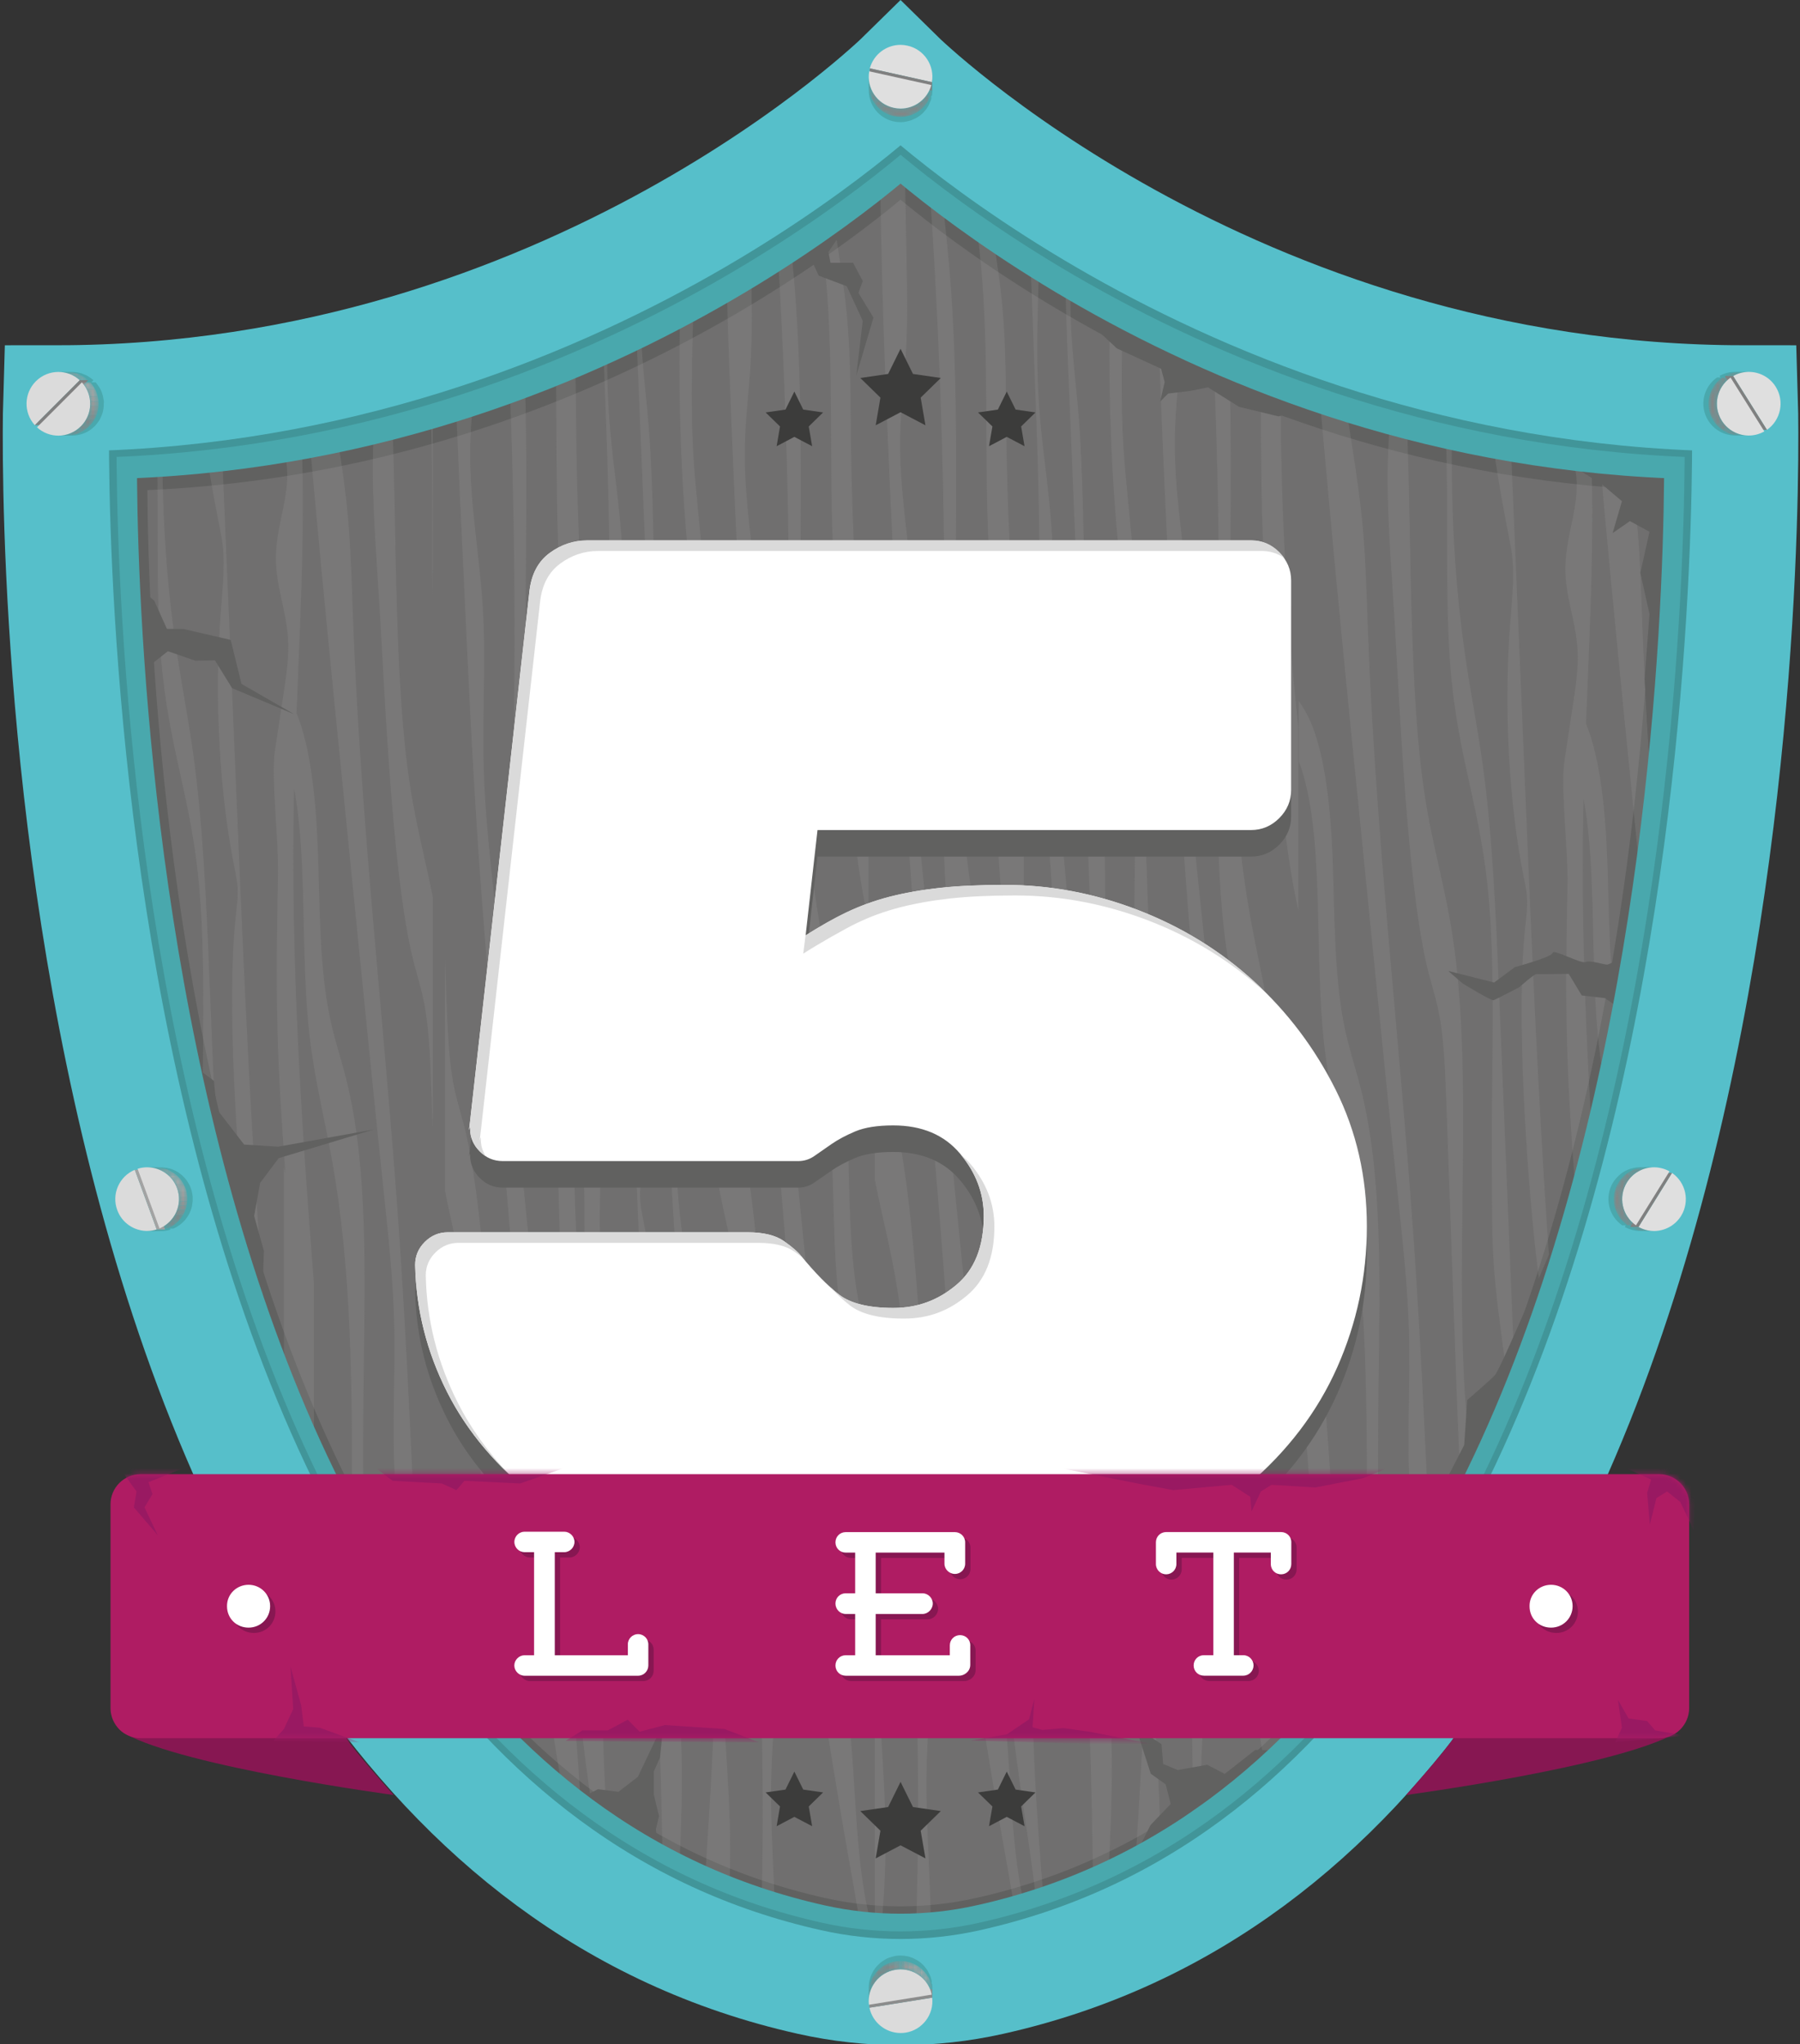 <svg width="339" height="385" viewBox="0 0 339 385" fill="none" xmlns="http://www.w3.org/2000/svg">
<rect x="0" y="0" width="339" height="385" fill="#333333" stroke="none"/>
<g clip-path="url(#clip0_450_54)">
<path d="M185.654 364.11C326.434 332.69 318.664 84.49 318.664 84.49C227.734 84.49 169.604 27.31 169.604 27.31C169.604 27.31 111.484 84.49 20.544 84.49C20.544 84.49 12.764 332.68 153.554 364.11C164.114 366.47 175.094 366.47 185.654 364.11Z" fill="#706F6F"/>
<path d="M185.974 367.44C329.514 335.4 321.584 82.34 321.584 82.34C228.864 82.34 169.604 24.03 169.604 24.03C169.604 24.03 110.344 82.34 17.624 82.34C17.624 82.34 9.694 335.4 153.234 367.44C164.004 369.84 175.194 369.84 185.964 367.44H185.974Z" stroke="#616160" stroke-width="20.39" stroke-miterlimit="10"/>
<g opacity="0.2">
<mask id="mask0_450_54" style="mask-type:luminance" maskUnits="userSpaceOnUse" x="20" y="27" width="299" height="339">
<path d="M185.654 364.11C326.434 332.69 318.664 84.49 318.664 84.49C227.734 84.49 169.604 27.31 169.604 27.31C169.604 27.31 111.484 84.49 20.544 84.49C20.544 84.49 12.764 332.68 153.554 364.11C164.114 366.47 175.094 366.47 185.654 364.11Z" fill="white"/>
</mask>
<g mask="url(#mask0_450_54)">
<path d="M266.274 233.97C263.594 195.21 259.024 157.2 257.594 118.04C257.374 112 257.224 105.92 256.714 99.99C256.204 94.17 255.354 88.57 254.494 83C252.524 70.19 250.574 57.87 248.334 45.27C246.984 37.67 245.624 30.05 244.604 22.23V34.82C246.844 44.64 246.994 57 247.884 67.33C249.454 85.55 251.114 103.72 252.884 121.83C253.744 130.75 254.644 139.65 255.534 148.56C256.384 157.11 257.244 165.66 258.094 174.22C259.864 191.97 261.644 209.74 263.504 227.45C264.304 235.08 265.124 242.75 265.344 250.61C265.624 260.55 264.924 270.57 265.494 280.44C266.094 290.75 268.064 300.62 267.874 311.01C267.774 316.48 267.074 321.73 266.774 327.15C266.464 332.66 266.564 338.28 266.674 343.84C266.864 354.4 267.064 364.94 267.244 375.48H271.424C272.394 351.73 269.554 296.23 269.174 288.03C268.344 269.95 267.514 251.87 266.274 233.94V233.97Z" fill="#9D9D9C"/>
<path d="M275.894 262.75C274.134 234.47 277.344 203.02 273.784 177.76C272.314 167.32 269.904 160.03 268.334 149.86C265.384 130.77 265.844 102.82 265.024 81.32C264.234 60.55 264.344 39.46 265.334 19.67H262.324C262.194 22.1 262.104 24.57 262.084 27.07C261.984 37.39 263.004 47.93 262.924 58.27C262.834 69.63 261.294 79.47 261.344 90.86C261.374 99.66 262.304 110.57 262.794 119.44C263.904 139.48 265.424 169.51 269.144 183.58C269.884 186.4 270.724 188.9 271.294 192.46C271.994 196.85 272.194 202.27 272.384 207.44C272.984 224.08 273.574 240.73 274.164 257.38C274.574 268.85 274.994 280.44 275.964 291.43C276.664 299.29 277.654 307 277.814 315.23C278.174 334.63 276.544 351.3 277.134 371.84C277.164 373.06 277.204 374.28 277.244 375.51H278.584C278.574 374.99 278.554 374.47 278.544 373.96C278.354 363.9 279.234 354.64 279.724 345.1C280.594 328.22 280.244 309.56 278.724 292.54C277.834 282.53 276.554 273.05 275.904 262.76L275.894 262.75Z" fill="#9D9D9C"/>
<path d="M288.564 345.74C288.514 337.73 288.184 329.71 287.854 321.72C286.004 276.74 284.164 231.75 282.314 186.76C281.714 172.16 281.094 157.27 279.214 143.81C278.214 136.69 276.894 130.12 275.874 123.03C270.714 86.85 275.024 54.3 276.624 19.67H272.274C271.674 27.46 270.834 35.03 270.664 43.13C270.394 56.04 271.854 68.89 272.314 81.87C272.794 95.23 272.214 108.71 272.914 122.01C273.914 140.9 278.364 150.14 280.134 166.61C281.864 182.67 280.784 203.33 280.964 219.81C281.014 224.21 280.964 228.62 281.084 233.02C281.424 246.29 283.884 255.31 284.434 267.96C285.064 282.5 284.894 297.85 285.784 312.12C286.224 319.14 287.224 325.8 287.464 332.89C287.984 348.42 285.684 361.18 285.884 375.51H288.894C288.854 374.9 288.824 374.29 288.794 373.7C288.314 364.43 288.634 355.07 288.574 345.74H288.564Z" fill="#9D9D9C"/>
<path d="M294.754 336.11C294.464 328.22 294.174 320.33 293.884 312.44C293.294 296.4 293.304 281.01 293.154 264.97C293.054 254.57 292.244 244.31 291.554 234.08C289.644 206.18 288.464 177.88 287.284 149.61C286.494 130.8 285.714 111.98 284.924 93.16C284.014 71.37 283.094 49.45 283.324 27.67C283.354 25 283.394 22.33 283.444 19.66H281.674C280.984 31.44 280.034 43.01 279.784 55.06C279.364 75.25 281.464 87.27 284.544 103.02C285.344 107.1 284.834 112.34 284.464 116.9C283.164 132.89 284.134 151.28 287.014 165.41C287.244 166.57 287.504 167.75 287.584 169.12C287.694 171.11 287.424 173.01 287.224 174.85C285.524 190.77 287.474 219.93 289.214 235.72C289.984 242.68 291.034 249.44 291.354 256.73C291.844 268.23 290.444 279.61 290.954 291.1C291.314 299.21 292.594 306.63 293.274 314.55C294.454 328.24 293.244 339.68 293.334 352.78C293.384 360.21 294.044 367.9 294.774 375.51H298.074C297.794 373.83 297.514 372.16 297.264 370.52C295.654 359.86 295.194 347.83 294.764 336.11H294.754Z" fill="#9D9D9C"/>
<path d="M259.624 260.6C259.864 241.67 260.424 221.44 256.314 205.16C255.374 201.42 254.204 198.01 253.364 194.13C251.274 184.53 251.384 173.23 251.004 162.48C250.624 151.72 249.424 140.02 245.704 133.73C245.344 133.12 244.974 132.57 244.594 132.02V143.31C249.664 156.91 247.374 178.89 249.394 196.77C250.344 205.2 252.294 212.79 253.724 220.83C260.644 259.76 254.904 305.01 258.924 346.14C259.864 355.81 261.324 366.11 260.554 375.51H263.454C263.454 372.98 263.254 370.4 263.064 367.88C260.324 332.54 259.174 296.5 259.624 260.59V260.6Z" fill="#9D9D9C"/>
<path d="M251.374 294.38C250.964 282.1 250.014 269.98 249.064 257.87C248.084 245.48 247.074 232.81 244.594 221.73V256.14C246.544 274.4 247.654 293.17 247.884 311.99C247.984 320.1 247.914 328.31 248.694 336.22C249.424 343.72 250.904 350.73 251.634 358.24C252.184 363.92 252.234 370.24 251.304 375.5H254.794C255.844 367.63 254.754 359.24 253.444 350.05C250.934 332.53 251.994 312.75 251.374 294.37V294.38Z" fill="#9D9D9C"/>
<path d="M317.994 233.97C315.314 195.21 310.744 157.2 309.314 118.04C309.094 112 308.944 105.92 308.434 99.99C307.924 94.17 307.074 88.57 306.214 83C304.244 70.19 302.294 57.87 300.054 45.27C298.704 37.67 297.344 30.05 296.324 22.23V34.82C298.564 44.64 298.714 57 299.604 67.33C301.174 85.55 302.834 103.72 304.604 121.83C305.464 130.75 306.364 139.65 307.254 148.56C308.104 157.11 308.964 165.66 309.814 174.22C311.584 191.97 313.364 209.74 315.224 227.45C316.024 235.08 316.844 242.75 317.064 250.61C317.344 260.55 316.644 270.57 317.214 280.44C317.814 290.75 319.784 300.62 319.594 311.01C319.494 316.48 318.794 321.73 318.494 327.15C318.184 332.66 318.284 338.28 318.394 343.84C318.584 354.4 318.784 364.94 318.964 375.48H323.144C324.114 351.73 321.274 296.23 320.894 288.03C320.064 269.95 319.234 251.87 317.994 233.94V233.97Z" fill="#9D9D9C"/>
<path d="M316.744 81.31C315.954 60.54 316.054 39.45 317.044 19.66H314.044C313.914 22.09 313.824 24.56 313.804 27.06C313.704 37.38 314.714 47.92 314.644 58.26C314.554 69.61 313.014 79.46 313.064 90.85C313.094 99.64 314.024 110.56 314.514 119.43C315.624 139.47 317.134 169.5 320.864 183.57C321.604 186.38 322.444 188.88 323.004 192.45C323.704 196.84 323.904 202.26 324.094 207.43C324.184 209.88 324.264 212.33 324.354 214.78V170.95C322.964 163.79 321.254 157.67 320.054 149.84C317.104 130.75 317.554 102.8 316.744 81.3V81.31Z" fill="#9D9D9C"/>
<path d="M311.344 260.6C311.584 241.67 312.144 221.44 308.034 205.16C307.094 201.42 305.924 198.01 305.084 194.13C302.994 184.53 303.104 173.23 302.724 162.48C302.394 153.05 301.424 142.89 298.694 136.3C299.544 114.73 300.804 93.1 298.844 72.08C297.624 59.02 295.214 46.74 293.804 33.79C293.284 29.05 292.944 24.35 292.724 19.67H291.304C292.684 37.59 294.514 55.27 294.654 73.37C294.684 76.66 294.464 80.15 295.094 83.08C295.534 85.15 296.364 86.68 296.744 88.84C297.754 94.74 294.874 100.56 294.814 106.92C294.764 112.43 296.804 116.92 297.104 122.39C297.284 125.67 296.814 128.94 296.344 132.06C296.344 132.06 296.334 132.04 296.324 132.04V132.17C295.754 135.95 295.184 139.73 294.614 143.49C293.884 148.38 295.344 160.16 295.214 166.56C295.014 176.26 294.854 185.96 295.104 195.67C295.334 204.86 295.934 213.97 296.604 223.04C296.514 222.61 296.424 222.18 296.324 221.75V256.16C298.274 274.42 299.384 293.19 299.614 312.01C299.714 320.12 299.644 328.33 300.424 336.24C301.154 343.74 302.634 350.75 303.364 358.26C303.914 363.94 303.964 370.26 303.034 375.52H306.524C307.574 367.65 306.484 359.26 305.174 350.07C302.664 332.55 303.724 312.77 303.104 294.39C302.874 287.35 302.454 280.36 301.964 273.4V243.63C299.584 213.28 297.574 182.65 298.204 151.9C298.204 151.41 298.224 150.92 298.234 150.44C300.764 163.85 299.424 181.76 301.114 196.78C302.064 205.21 304.014 212.8 305.444 220.84C312.364 259.77 306.624 305.02 310.644 346.15C311.584 355.82 313.044 366.12 312.274 375.52H315.174C315.174 372.99 314.974 370.41 314.784 367.89C312.044 332.55 310.894 296.51 311.344 260.6Z" fill="#9D9D9C"/>
<path d="M23.424 231.98C20.744 193.22 16.174 155.21 14.744 116.05C14.524 110.01 14.374 103.93 13.864 98C13.354 92.18 12.504 86.58 11.644 81.01C9.674 68.2 7.724 55.88 5.484 43.28C4.134 35.68 2.774 28.06 1.754 20.24V32.83C3.994 42.65 4.144 55.01 5.034 65.34C6.604 83.56 8.264 101.73 10.034 119.84C10.894 128.76 11.794 137.66 12.684 146.57C13.534 155.12 14.394 163.67 15.244 172.23C17.014 189.98 18.794 207.75 20.654 225.46C21.454 233.09 22.274 240.76 22.494 248.62C22.774 258.56 22.074 268.58 22.644 278.45C23.244 288.76 25.214 298.63 25.024 309.02C24.924 314.49 24.224 319.74 23.924 325.16C23.614 330.67 23.714 336.29 23.824 341.85C24.014 352.41 24.214 362.95 24.394 373.49H28.574C29.544 349.74 26.704 294.24 26.324 286.04C25.494 267.96 24.664 249.88 23.424 231.95V231.98Z" fill="#9D9D9C"/>
<path d="M33.034 260.76C31.274 232.48 34.484 201.03 30.924 175.77C29.454 165.33 27.044 158.04 25.474 147.87C22.524 128.78 22.984 100.83 22.164 79.33C21.374 58.56 21.484 37.47 22.474 17.68H19.464C19.334 20.11 19.244 22.58 19.224 25.08C19.124 35.4 20.144 45.94 20.064 56.28C19.974 67.64 18.434 77.48 18.484 88.87C18.514 97.67 19.444 108.58 19.934 117.45C21.044 137.49 22.564 167.52 26.284 181.59C27.024 184.41 27.864 186.91 28.434 190.47C29.134 194.86 29.334 200.28 29.524 205.45C30.124 222.09 30.714 238.74 31.304 255.39C31.714 266.86 32.134 278.45 33.104 289.44C33.804 297.3 34.794 305.01 34.954 313.24C35.314 332.64 33.684 349.31 34.274 369.85C34.304 371.07 34.344 372.29 34.384 373.52H35.724C35.714 373 35.694 372.48 35.684 371.97C35.494 361.91 36.374 352.65 36.864 343.11C37.734 326.23 37.384 307.57 35.864 290.55C34.974 280.54 33.694 271.06 33.044 260.77L33.034 260.76Z" fill="#9D9D9C"/>
<path d="M45.714 343.75C45.664 335.74 45.334 327.72 45.004 319.73C43.154 274.75 41.314 229.76 39.464 184.77C38.864 170.17 38.244 155.28 36.364 141.82C35.364 134.7 34.044 128.13 33.024 121.04C27.864 84.86 32.174 52.31 33.774 17.68H29.424C28.824 25.47 27.984 33.04 27.814 41.14C27.544 54.05 29.004 66.9 29.464 79.88C29.944 93.24 29.364 106.72 30.064 120.02C31.064 138.91 35.514 148.15 37.284 164.62C39.014 180.68 37.934 201.34 38.114 217.82C38.164 222.22 38.114 226.63 38.234 231.03C38.574 244.3 41.034 253.32 41.584 265.97C42.214 280.51 42.044 295.86 42.934 310.13C43.374 317.15 44.374 323.81 44.614 330.9C45.134 346.43 42.834 359.19 43.034 373.52H46.044C46.004 372.91 45.974 372.3 45.944 371.71C45.464 362.44 45.784 353.08 45.724 343.75H45.714Z" fill="#9D9D9C"/>
<path d="M51.904 334.12C51.614 326.23 51.324 318.34 51.034 310.45C50.444 294.41 50.454 279.02 50.304 262.98C50.194 252.58 49.394 242.32 48.704 232.09C46.794 204.19 45.614 175.89 44.434 147.62C43.644 128.81 42.864 109.99 42.074 91.17C41.164 69.38 40.244 47.46 40.474 25.68C40.504 23.01 40.544 20.34 40.594 17.67H38.824C38.134 29.45 37.184 41.02 36.934 53.07C36.514 73.26 38.614 85.28 41.694 101.03C42.494 105.11 41.984 110.35 41.614 114.91C40.314 130.9 41.284 149.29 44.164 163.42C44.394 164.58 44.654 165.76 44.734 167.13C44.844 169.12 44.574 171.02 44.374 172.86C42.674 188.78 44.624 217.94 46.364 233.73C47.134 240.69 48.184 247.45 48.504 254.74C48.994 266.24 47.594 277.62 48.104 289.11C48.464 297.22 49.744 304.64 50.424 312.56C51.604 326.25 50.394 337.69 50.484 350.79C50.534 358.22 51.194 365.91 51.924 373.52H55.224C54.944 371.84 54.664 370.17 54.414 368.53C52.804 357.87 52.344 345.84 51.914 334.12H51.904Z" fill="#9D9D9C"/>
<path d="M16.774 258.61C17.014 239.68 17.574 219.45 13.464 203.17C12.524 199.43 11.354 196.02 10.514 192.14C8.424 182.54 8.534 171.24 8.154 160.49C7.774 149.73 6.574 138.03 2.854 131.74C2.494 131.13 2.124 130.58 1.744 130.03V141.32C6.814 154.92 4.524 176.9 6.544 194.78C7.494 203.21 9.444 210.8 10.874 218.84C17.794 257.77 12.054 303.02 16.074 344.15C17.014 353.82 18.474 364.12 17.704 373.52H20.604C20.604 370.99 20.404 368.41 20.214 365.89C17.474 330.55 16.324 294.51 16.774 258.6V258.61Z" fill="#9D9D9C"/>
<path d="M75.144 231.98C72.464 193.22 67.894 155.21 66.464 116.05C66.244 110.01 66.094 103.93 65.584 98C65.074 92.18 64.224 86.58 63.364 81.01C61.394 68.2 59.444 55.88 57.204 43.28C55.854 35.68 54.494 28.06 53.474 20.24V32.83C55.714 42.65 55.864 55.01 56.754 65.34C58.324 83.56 59.984 101.73 61.754 119.84C62.614 128.76 63.514 137.66 64.404 146.57C65.254 155.12 66.114 163.67 66.964 172.23C68.734 189.98 70.514 207.75 72.374 225.46C73.174 233.09 73.994 240.76 74.214 248.62C74.494 258.56 73.794 268.58 74.364 278.45C74.964 288.76 76.934 298.63 76.744 309.02C76.644 314.49 75.944 319.74 75.644 325.16C75.334 330.67 75.434 336.29 75.544 341.85C75.734 352.41 75.934 362.95 76.114 373.49H80.294C81.264 349.74 78.424 294.24 78.044 286.04C77.214 267.96 76.384 249.88 75.144 231.95V231.98Z" fill="#9D9D9C"/>
<path d="M73.894 79.33C73.104 58.56 73.204 37.47 74.194 17.68H71.194C71.064 20.11 70.974 22.58 70.954 25.08C70.854 35.4 71.864 45.94 71.794 56.28C71.704 67.63 70.164 77.48 70.214 88.87C70.244 97.66 71.174 108.58 71.664 117.45C72.774 137.49 74.284 167.52 78.014 181.59C78.754 184.4 79.594 186.9 80.154 190.47C80.854 194.86 81.054 200.28 81.244 205.45C81.334 207.9 81.414 210.35 81.504 212.8V168.97C80.114 161.81 78.404 155.69 77.204 147.86C74.254 128.77 74.704 100.82 73.894 79.32V79.33Z" fill="#9D9D9C"/>
<path d="M79.534 41.14C79.264 54.05 80.724 66.91 81.184 79.88C81.574 90.69 81.264 101.58 81.504 112.38V17.68H81.144C80.544 25.47 79.694 33.04 79.534 41.14Z" fill="#9D9D9C"/>
<path d="M68.494 258.61C68.734 239.68 69.294 219.45 65.184 203.17C64.244 199.43 63.074 196.02 62.234 192.14C60.144 182.54 60.254 171.24 59.874 160.49C59.544 151.06 58.574 140.9 55.844 134.31C56.694 112.74 57.954 91.11 55.994 70.09C54.774 57.03 52.364 44.75 50.954 31.8C50.434 27.06 50.094 22.36 49.874 17.68H48.454C49.834 35.6 51.664 53.28 51.804 71.38C51.834 74.67 51.614 78.16 52.244 81.09C52.684 83.16 53.514 84.69 53.894 86.85C54.904 92.75 52.024 98.57 51.964 104.93C51.914 110.44 53.954 114.93 54.254 120.4C54.434 123.68 53.964 126.95 53.494 130.07C53.494 130.07 53.484 130.05 53.474 130.05V130.18C52.904 133.96 52.334 137.74 51.764 141.5C51.034 146.39 52.494 158.17 52.364 164.57C52.164 174.27 52.004 183.97 52.254 193.68C52.484 202.87 53.084 211.98 53.754 221.05C53.664 220.62 53.574 220.19 53.474 219.76V254.17C55.424 272.43 56.534 291.2 56.764 310.02C56.864 318.13 56.794 326.34 57.574 334.25C58.304 341.75 59.784 348.76 60.514 356.27C61.064 361.95 61.114 368.27 60.184 373.53H63.674C64.724 365.66 63.634 357.27 62.324 348.08C59.814 330.56 60.874 310.78 60.254 292.4C60.024 285.36 59.604 278.37 59.114 271.41V241.64C56.734 211.29 54.724 180.66 55.354 149.91C55.364 149.42 55.374 148.93 55.384 148.45C57.914 161.86 56.574 179.77 58.264 194.79C59.214 203.22 61.164 210.81 62.594 218.85C69.514 257.78 63.774 303.03 67.794 344.16C68.734 353.83 70.194 364.13 69.424 373.53H72.324C72.324 371 72.124 368.42 71.934 365.9C69.194 330.56 68.044 294.52 68.494 258.61Z" fill="#9D9D9C"/>
<path d="M236.254 271.34C235.394 262.42 234.494 253.52 233.604 244.61C232.754 236.06 231.894 227.51 231.044 218.95C229.274 201.2 227.494 183.43 225.634 165.72C224.834 158.09 224.014 150.42 223.794 142.56C223.514 132.62 224.214 122.6 223.644 112.73C223.044 102.42 221.074 92.55 221.264 82.16C221.364 76.69 222.064 71.44 222.364 66.02C222.674 60.51 222.574 54.89 222.464 49.33C222.274 38.77 222.074 28.23 221.894 17.69H217.714C216.744 41.44 219.584 96.94 219.964 105.14C220.794 123.22 221.624 141.3 222.864 159.23C225.544 197.99 230.114 236 231.544 275.16C231.764 281.2 231.914 287.28 232.424 293.21C232.934 299.03 233.784 304.63 234.644 310.2C236.614 323.01 238.564 335.33 240.804 347.93C242.154 355.53 243.514 363.15 244.534 370.97V358.38C242.294 348.56 242.144 336.2 241.254 325.87C239.684 307.65 238.024 289.48 236.254 271.37V271.34Z" fill="#9D9D9C"/>
<path d="M226.334 273.75C225.224 253.71 223.704 223.68 219.984 209.61C219.244 206.79 218.404 204.29 217.834 200.73C217.134 196.34 216.934 190.92 216.744 185.75C216.144 169.11 215.554 152.46 214.964 135.81C214.554 124.34 214.134 112.75 213.164 101.76C212.464 93.9 211.474 86.19 211.314 77.96C210.954 58.56 212.584 41.89 211.994 21.35C211.964 20.13 211.924 18.91 211.884 17.68H210.544C210.554 18.2 210.574 18.72 210.584 19.23C210.774 29.29 209.894 38.55 209.404 48.09C208.534 64.97 208.884 83.63 210.404 100.65C211.294 110.66 212.574 120.14 213.224 130.43C214.984 158.71 211.774 190.16 215.334 215.42C216.804 225.86 219.214 233.15 220.784 243.32C223.734 262.41 223.274 290.36 224.094 311.86C224.884 332.63 224.774 353.72 223.784 373.51H226.794C226.924 371.08 227.014 368.61 227.034 366.11C227.134 355.79 226.114 345.25 226.194 334.91C226.284 323.55 227.824 313.71 227.774 302.32C227.744 293.52 226.814 282.61 226.324 273.74L226.334 273.75Z" fill="#9D9D9C"/>
<path d="M216.214 271.18C215.214 252.29 210.764 243.05 208.994 226.58C207.264 210.52 208.344 189.86 208.164 173.38C208.114 168.98 208.164 164.57 208.044 160.17C207.704 146.9 205.244 137.88 204.694 125.23C204.064 110.69 204.234 95.34 203.344 81.07C202.904 74.05 201.904 67.39 201.664 60.3C201.144 44.77 203.444 32.01 203.244 17.68H200.234C200.274 18.29 200.304 18.9 200.334 19.49C200.814 28.76 200.494 38.12 200.554 47.45C200.604 55.46 200.934 63.48 201.264 71.47C203.114 116.45 204.954 161.44 206.804 206.43C207.404 221.03 208.024 235.92 209.904 249.38C210.904 256.5 212.224 263.07 213.244 270.16C218.404 306.34 214.094 338.89 212.494 373.52H216.844C217.444 365.73 218.284 358.16 218.454 350.06C218.724 337.15 217.264 324.3 216.804 311.32C216.324 297.96 216.904 284.48 216.204 271.18H216.214Z" fill="#9D9D9C"/>
<path d="M204.674 276.29C205.974 260.3 205.004 241.91 202.124 227.78C201.894 226.62 201.634 225.44 201.554 224.07C201.444 222.08 201.714 220.18 201.914 218.34C203.614 202.42 201.664 173.26 199.924 157.48C199.154 150.52 198.104 143.76 197.784 136.47C197.294 124.97 198.694 113.59 198.184 102.1C197.824 93.99 196.544 86.57 195.864 78.65C194.684 64.96 195.894 53.52 195.804 40.42C195.754 32.98 195.094 25.3 194.364 17.69H191.064C191.344 19.37 191.624 21.04 191.874 22.68C193.484 33.34 193.944 45.37 194.374 57.09C194.664 64.98 194.954 72.87 195.244 80.76C195.834 96.8 195.824 112.19 195.974 128.23C196.074 138.63 196.884 148.89 197.574 159.12C199.484 187.02 200.664 215.32 201.844 243.59C202.634 262.4 203.414 281.22 204.204 300.04C205.114 321.83 206.034 343.75 205.804 365.53C205.774 368.2 205.734 370.87 205.684 373.54H207.454C208.144 361.76 209.094 350.19 209.344 338.14C209.764 317.95 207.664 305.93 204.584 290.18C203.784 286.1 204.294 280.86 204.664 276.3L204.674 276.29Z" fill="#9D9D9C"/>
<path d="M235.404 172.36C228.484 133.43 234.224 88.18 230.204 47.05C229.264 37.38 227.804 27.08 228.574 17.68H225.674C225.674 20.21 225.874 22.79 226.064 25.31C228.804 60.65 229.954 96.69 229.504 132.6C229.264 151.53 228.704 171.76 232.814 188.04C233.754 191.78 234.924 195.19 235.764 199.07C237.854 208.67 237.744 219.97 238.124 230.72C238.504 241.48 239.704 253.18 243.424 259.47C243.784 260.08 244.154 260.63 244.534 261.18V249.89C239.464 236.29 241.754 214.31 239.734 196.43C238.784 188 236.834 180.41 235.404 172.37V172.36Z" fill="#9D9D9C"/>
<path d="M240.424 56.96C239.694 49.46 238.214 42.45 237.484 34.94C236.934 29.26 236.884 22.94 237.814 17.68H234.324C233.274 25.55 234.364 33.94 235.674 43.13C238.184 60.65 237.124 80.43 237.744 98.81C238.154 111.09 239.104 123.21 240.054 135.32C241.034 147.71 242.044 160.38 244.524 171.46V137.05C242.574 118.79 241.464 100.02 241.234 81.2C241.134 73.09 241.204 64.88 240.424 56.97V56.96Z" fill="#9D9D9C"/>
<path d="M194.034 310.12C193.594 308.05 192.764 306.52 192.384 304.36C191.374 298.46 194.254 292.64 194.314 286.28C194.364 280.77 192.324 276.28 192.024 270.81C191.844 267.53 192.314 264.26 192.784 261.14C192.784 261.14 192.794 261.16 192.804 261.16V261.03C193.374 257.25 193.944 253.47 194.514 249.71C195.244 244.82 193.784 233.04 193.914 226.64C194.114 216.94 194.274 207.24 194.024 197.53C193.794 188.34 193.194 179.23 192.524 170.16C192.614 170.59 192.704 171.02 192.804 171.45V137.04C190.854 118.78 189.744 100.01 189.514 81.19C189.414 73.08 189.484 64.87 188.704 56.96C187.974 49.46 186.494 42.45 185.764 34.94C185.214 29.26 185.164 22.94 186.094 17.68H182.604C181.554 25.55 182.644 33.94 183.954 43.13C186.464 60.65 185.404 80.43 186.024 98.81C186.254 105.85 186.674 112.84 187.164 119.8V149.57C189.534 179.92 191.554 210.55 190.924 241.3C190.914 241.79 190.904 242.28 190.894 242.76C188.364 229.35 189.704 211.44 188.014 196.42C187.064 187.99 185.114 180.4 183.684 172.36C176.764 133.43 182.504 88.18 178.484 47.05C177.544 37.38 176.084 27.08 176.854 17.68H173.954C173.954 20.21 174.154 22.79 174.344 25.31C177.084 60.65 178.234 96.69 177.784 132.6C177.544 151.53 176.984 171.76 181.094 188.04C182.034 191.78 183.204 195.19 184.044 199.07C186.134 208.67 186.024 219.97 186.404 230.72C186.734 240.15 187.704 250.31 190.434 256.9C189.584 278.47 188.324 300.1 190.284 321.12C191.504 334.18 193.914 346.46 195.324 359.41C195.844 364.15 196.184 368.85 196.404 373.53H197.824C196.444 355.61 194.614 337.93 194.474 319.83C194.444 316.54 194.664 313.05 194.034 310.12Z" fill="#9D9D9C"/>
<path d="M184.524 271.34C183.664 262.42 182.764 253.52 181.874 244.61C181.024 236.06 180.164 227.51 179.314 218.95C177.544 201.2 175.764 183.43 173.904 165.72C173.104 158.09 172.284 150.42 172.064 142.56C171.784 132.62 172.484 122.6 171.914 112.73C171.314 102.42 169.344 92.55 169.534 82.16C169.634 76.69 170.334 71.44 170.634 66.02C170.944 60.51 170.844 54.89 170.734 49.33C170.544 38.77 170.344 28.23 170.164 17.69H165.984C165.014 41.44 167.854 96.94 168.234 105.14C169.064 123.22 169.894 141.3 171.134 159.23C173.814 197.99 178.384 236 179.814 275.16C180.034 281.2 180.184 287.28 180.694 293.21C181.204 299.03 182.054 304.63 182.914 310.2C184.884 323.01 186.834 335.33 189.074 347.93C190.424 355.53 191.784 363.15 192.804 370.97V358.38C190.564 348.56 190.414 336.2 189.524 325.87C187.954 307.65 186.294 289.48 184.524 271.37V271.34Z" fill="#9D9D9C"/>
<path d="M174.614 273.75C173.504 253.71 171.994 223.68 168.264 209.61C167.524 206.8 166.684 204.3 166.124 200.73C165.424 196.34 165.224 190.92 165.034 185.75C164.944 183.3 164.864 180.85 164.774 178.4V222.23C166.164 229.39 167.874 235.51 169.074 243.34C172.024 262.43 171.574 290.38 172.384 311.88C173.174 332.65 173.074 353.74 172.084 373.53H175.084C175.214 371.1 175.304 368.63 175.324 366.13C175.424 355.81 174.414 345.27 174.484 334.93C174.574 323.58 176.114 313.73 176.064 302.34C176.034 293.55 175.104 282.63 174.614 273.76V273.75Z" fill="#9D9D9C"/>
<path d="M164.774 278.82V373.52H165.134C165.734 365.73 166.584 358.16 166.744 350.06C167.014 337.15 165.554 324.29 165.094 311.32C164.704 300.51 165.014 289.62 164.774 278.82Z" fill="#9D9D9C"/>
<path d="M155.274 273.33C154.414 264.41 153.514 255.51 152.624 246.6C151.774 238.05 150.914 229.5 150.064 220.94C148.294 203.19 146.514 185.42 144.654 167.71C143.854 160.08 143.034 152.41 142.814 144.55C142.534 134.61 143.234 124.59 142.664 114.72C142.064 104.41 140.094 94.54 140.284 84.15C140.384 78.68 141.084 73.43 141.384 68.01C141.694 62.5 141.594 56.88 141.484 51.32C141.294 40.76 141.094 30.22 140.914 19.68H136.734C135.764 43.43 138.604 98.93 138.984 107.13C139.814 125.21 140.644 143.29 141.884 161.22C144.564 199.98 149.134 237.99 150.564 277.15C150.784 283.19 150.934 289.27 151.444 295.2C151.954 301.02 152.804 306.62 153.664 312.19C155.634 325 157.584 337.32 159.824 349.92C161.174 357.52 162.534 365.14 163.554 372.96V360.37C161.314 350.55 161.164 338.19 160.274 327.86C158.704 309.64 157.044 291.47 155.274 273.36V273.33Z" fill="#9D9D9C"/>
<path d="M145.364 275.74C144.254 255.7 142.734 225.67 139.014 211.6C138.274 208.78 137.434 206.28 136.864 202.72C136.164 198.33 135.964 192.91 135.774 187.74C135.174 171.1 134.584 154.45 133.994 137.8C133.584 126.33 133.164 114.74 132.194 103.75C131.494 95.89 130.504 88.18 130.344 79.95C129.984 60.55 131.614 43.88 131.024 23.34C130.994 22.12 130.954 20.9 130.914 19.67H129.574C129.584 20.19 129.604 20.71 129.614 21.22C129.804 31.28 128.924 40.54 128.434 50.08C127.564 66.96 127.914 85.62 129.434 102.64C130.324 112.65 131.604 122.13 132.254 132.42C134.014 160.7 130.804 192.15 134.364 217.41C135.834 227.85 138.244 235.14 139.814 245.31C142.764 264.4 142.304 292.35 143.124 313.85C143.914 334.62 143.804 355.71 142.814 375.5H145.824C145.954 373.07 146.044 370.6 146.064 368.1C146.164 357.78 145.144 347.24 145.224 336.9C145.314 325.54 146.854 315.7 146.804 304.31C146.774 295.51 145.844 284.6 145.354 275.73L145.364 275.74Z" fill="#9D9D9C"/>
<path d="M135.244 273.17C134.244 254.28 129.794 245.04 128.024 228.57C126.294 212.51 127.374 191.85 127.194 175.37C127.144 170.97 127.194 166.56 127.074 162.16C126.734 148.89 124.274 139.87 123.724 127.22C123.094 112.68 123.264 97.33 122.374 83.06C121.934 76.04 120.934 69.38 120.694 62.29C120.174 46.76 122.474 34 122.274 19.67H119.264C119.304 20.28 119.334 20.89 119.364 21.48C119.844 30.75 119.524 40.11 119.584 49.44C119.634 57.45 119.964 65.47 120.294 73.46C122.144 118.44 123.984 163.43 125.834 208.42C126.434 223.02 127.054 237.91 128.934 251.37C129.934 258.49 131.254 265.06 132.274 272.15C137.434 308.33 133.124 340.88 131.524 375.51H135.874C136.474 367.72 137.314 360.15 137.484 352.05C137.754 339.14 136.294 326.29 135.834 313.31C135.354 299.95 135.934 286.47 135.234 273.17H135.244Z" fill="#9D9D9C"/>
<path d="M123.694 278.28C124.994 262.29 124.024 243.9 121.144 229.77C120.914 228.61 120.654 227.43 120.574 226.06C120.464 224.07 120.734 222.17 120.934 220.33C122.634 204.41 120.684 175.25 118.944 159.47C118.174 152.51 117.124 145.75 116.804 138.46C116.314 126.96 117.714 115.58 117.204 104.09C116.844 95.98 115.564 88.56 114.884 80.64C113.704 66.95 114.914 55.51 114.824 42.41C114.774 34.97 114.114 27.29 113.384 19.68H110.084C110.364 21.36 110.644 23.03 110.894 24.67C112.504 35.33 112.964 47.36 113.394 59.08C113.684 66.97 113.974 74.86 114.264 82.75C114.854 98.79 114.844 114.18 114.994 130.22C115.094 140.62 115.904 150.88 116.594 161.11C118.504 189.01 119.684 217.31 120.864 245.58C121.654 264.39 122.434 283.21 123.224 302.03C124.134 323.82 125.054 345.74 124.824 367.52C124.794 370.19 124.754 372.86 124.704 375.53H126.474C127.164 363.75 128.114 352.18 128.364 340.13C128.784 319.94 126.684 307.92 123.604 292.17C122.804 288.09 123.314 282.85 123.684 278.29L123.694 278.28Z" fill="#9D9D9C"/>
<path d="M154.424 174.35C147.504 135.42 153.244 90.17 149.224 49.04C148.284 39.37 146.824 29.07 147.594 19.67H144.694C144.694 22.2 144.894 24.78 145.084 27.3C147.824 62.64 148.974 98.68 148.524 134.59C148.284 153.52 147.724 173.75 151.834 190.03C152.774 193.77 153.944 197.18 154.784 201.06C156.874 210.66 156.764 221.96 157.144 232.71C157.524 243.47 158.724 255.17 162.444 261.46C162.804 262.07 163.174 262.62 163.554 263.17V251.88C158.484 238.28 160.774 216.3 158.754 198.42C157.804 189.99 155.854 182.4 154.424 174.36V174.35Z" fill="#9D9D9C"/>
<path d="M159.454 58.95C158.724 51.45 157.244 44.44 156.514 36.93C155.964 31.25 155.914 24.93 156.844 19.67H153.354C152.304 27.54 153.394 35.93 154.704 45.12C157.214 62.64 156.154 82.42 156.774 100.8C157.184 113.08 158.134 125.2 159.084 137.31C160.064 149.7 161.074 162.37 163.554 173.45V139.04C161.604 120.78 160.494 102.01 160.264 83.19C160.164 75.08 160.234 66.87 159.454 58.96V58.95Z" fill="#9D9D9C"/>
<path d="M113.064 312.11C112.624 310.04 111.794 308.51 111.414 306.35C110.404 300.45 113.284 294.63 113.344 288.27C113.394 282.76 111.354 278.27 111.054 272.8C110.874 269.52 111.344 266.25 111.814 263.13C111.814 263.13 111.824 263.15 111.834 263.15V263.02C112.404 259.24 112.974 255.46 113.544 251.7C114.274 246.81 112.814 235.03 112.944 228.63C113.144 218.93 113.304 209.23 113.054 199.52C112.824 190.33 112.224 181.22 111.554 172.15C111.644 172.58 111.734 173.01 111.834 173.44V139.03C109.884 120.77 108.774 102 108.544 83.18C108.444 75.07 108.514 66.86 107.734 58.95C107.004 51.45 105.524 44.44 104.794 36.93C104.244 31.25 104.194 24.93 105.124 19.67H101.634C100.584 27.54 101.674 35.93 102.984 45.12C105.494 62.64 104.434 82.42 105.054 100.8C105.284 107.84 105.704 114.83 106.194 121.79V151.56C108.574 181.91 110.584 212.54 109.954 243.29C109.944 243.78 109.934 244.27 109.924 244.75C107.394 231.34 108.734 213.43 107.044 198.41C106.094 189.98 104.144 182.39 102.714 174.35C95.794 135.42 101.534 90.17 97.514 49.04C96.574 39.37 95.114 29.07 95.884 19.67H92.984C92.984 22.2 93.184 24.78 93.374 27.3C96.114 62.64 97.264 98.68 96.814 134.59C96.574 153.52 96.014 173.75 100.124 190.03C101.064 193.77 102.234 197.18 103.074 201.06C105.164 210.66 105.054 221.96 105.434 232.71C105.764 242.14 106.734 252.3 109.464 258.89C108.614 280.46 107.354 302.09 109.314 323.11C110.534 336.17 112.944 348.45 114.354 361.4C114.874 366.14 115.214 370.84 115.434 375.52H116.854C115.474 357.6 113.644 339.92 113.504 321.82C113.474 318.53 113.694 315.04 113.064 312.11Z" fill="#9D9D9C"/>
<path d="M103.554 273.33C102.694 264.41 101.794 255.51 100.904 246.6C100.054 238.05 99.194 229.5 98.344 220.94C96.574 203.19 94.794 185.42 92.934 167.71C92.134 160.08 91.314 152.41 91.094 144.55C90.814 134.61 91.514 124.59 90.944 114.72C90.344 104.41 88.374 94.54 88.564 84.15C88.664 78.68 89.364 73.43 89.664 68.01C89.974 62.5 89.874 56.88 89.764 51.32C89.574 40.76 89.374 30.22 89.194 19.68H85.014C84.044 43.43 86.884 98.93 87.264 107.13C88.094 125.21 88.924 143.29 90.164 161.22C92.844 199.98 97.414 237.99 98.844 277.15C99.064 283.19 99.214 289.27 99.724 295.2C100.234 301.02 101.084 306.62 101.944 312.19C103.914 325 105.864 337.32 108.104 349.92C109.454 357.52 110.814 365.14 111.834 372.96V360.37C109.594 350.55 109.444 338.19 108.554 327.86C106.984 309.64 105.324 291.47 103.554 273.36V273.33Z" fill="#9D9D9C"/>
<path d="M93.644 275.74C92.534 255.7 91.024 225.67 87.294 211.6C86.554 208.79 85.714 206.29 85.154 202.72C84.454 198.33 84.254 192.91 84.064 187.74C83.974 185.29 83.894 182.84 83.804 180.39V224.22C85.194 231.38 86.904 237.5 88.104 245.33C91.054 264.42 90.604 292.37 91.414 313.87C92.204 334.64 92.104 355.73 91.114 375.52H94.114C94.244 373.09 94.334 370.62 94.354 368.12C94.454 357.8 93.444 347.26 93.514 336.92C93.604 325.57 95.144 315.72 95.094 304.33C95.064 295.54 94.134 284.62 93.644 275.75V275.74Z" fill="#9D9D9C"/>
<path d="M83.804 280.81V375.51H84.164C84.764 367.72 85.614 360.15 85.774 352.05C86.044 339.14 84.584 326.28 84.124 313.31C83.734 302.5 84.044 291.61 83.804 280.81Z" fill="#9D9D9C"/>
</g>
</g>
<path d="M214.764 347.53L216.684 343.73L220.484 339.76L219.534 336.07L216.724 334.06L211.024 316.37L216.214 326.83L218.744 328.49L219.064 332.23L221.804 333.37L227.364 332.38L230.654 334.1L236.404 329.58L241.684 329.74" fill="#616160"/>
<path d="M108.634 338.98L112.634 336.98L116.464 337.48L120.134 334.65L124.964 324.48L124.304 330.98L123.134 333.65V337.98L123.644 340.11L124.124 342.04L123.524 344.51L123.804 347.65" fill="#616160"/>
<path d="M249.294 76.39L240.774 78.42L233.344 76.62L227.504 72.95L224.174 73.62L220.004 74.12L218.504 75.62L219.344 71.95L218.674 69.45L210.344 65.62L202.844 58.62L203.304 55.83" fill="#616160"/>
<path d="M310.014 178.49C310.014 178.49 303.174 181.55 302.774 181.67C302.374 181.79 299.464 180.78 298.634 181.19C297.804 181.6 292.484 178.66 292.414 179.46C292.344 180.26 285.294 182.15 285.294 182.15L281.394 185.05L272.744 182.87L275.474 185.23C275.474 185.23 280.864 188.51 281.264 188.39C281.664 188.27 286.124 185.94 286.124 185.94C286.124 185.94 288.964 183.42 289.334 183.46C289.704 183.5 295.444 183.42 295.444 183.42L297.894 187.48L302.284 187.99L304.514 189.59L304.044 196.92" fill="#616160"/>
<path d="M25.214 109.99L29.044 113.12L31.434 118.44L34.624 118.48L43.444 120.52L45.484 128.81L55.394 134.51L43.714 129.61L40.474 124.37L36.774 124.43L31.614 122.65L28.654 124.99L28.564 130.01L25.914 135.41" fill="#616160"/>
<path d="M149.134 47.87L152.974 49.29L154.194 51.92L159.474 53.91L162.484 60.42L161.274 70.73L164.504 59.81L161.674 55.16L162.484 52.93L160.664 49.49H156.414L156.014 47.47L161.064 39.98" fill="#616160"/>
<path d="M33.484 198.45L40.294 203.58L40.794 208.86L45.974 215.57L52.394 215.97L70.424 212.72L52.484 218.13L48.994 222.79L47.864 229.03L49.704 235.6L49.024 254.98" fill="#616160"/>
<path d="M271.124 281.17L275.754 272.16L276.334 263.67C276.334 263.67 280.244 260.33 281.534 259.01C282.824 257.69 296.744 224.39 296.744 224.39L295.424 238.24L272.644 290.8" fill="#616160"/>
<path d="M310.654 143.7L309.734 127.89L310.654 115.65L308.934 107.9L310.654 100.15L306.964 98.15L303.714 100.4L305.464 94.4L301.714 91.22L293.964 86.4L307.994 79.04L328.684 84.04" fill="#616160"/>
<path d="M186.234 369.28C332.074 336.73 324.014 79.61 324.014 79.61C229.814 79.61 169.604 20.37 169.604 20.37C169.604 20.37 109.394 79.61 15.194 79.61C15.194 79.61 7.134 336.72 152.974 369.28C163.914 371.72 175.284 371.72 186.224 369.28H186.234Z" stroke="#49A8AD" stroke-width="21.36" stroke-miterlimit="10"/>
<path d="M186.574 371.86C335.384 338.64 327.164 76.3 327.164 76.3C231.044 76.3 169.614 15.86 169.614 15.86C169.614 15.86 108.174 76.3 12.064 76.3C12.064 76.3 3.844 338.64 152.654 371.86C163.824 374.35 175.414 374.35 186.584 371.86H186.574Z" stroke="#419599" stroke-width="19.93" stroke-miterlimit="10" stroke-linejoin="bevel"/>
<path d="M186.724 373.3C336.904 339.78 328.604 75.03 328.604 75.03C231.604 75.03 169.604 14.03 169.604 14.03C169.604 14.03 107.604 75.03 10.604 75.03C10.604 75.03 2.304 339.78 152.484 373.3C163.754 375.82 175.454 375.82 186.724 373.3Z" stroke="#56BFCA" stroke-width="20" stroke-miterlimit="10"/>
<path d="M19.554 75.98C19.554 75.85 19.554 75.72 19.554 75.59C19.554 75.49 19.524 75.39 19.504 75.3C19.484 75.16 19.464 75.02 19.434 74.87C19.414 74.79 19.414 74.7 19.394 74.62C19.344 74.43 19.284 74.24 19.224 74.06C19.214 74.03 19.204 73.99 19.194 73.96C19.104 73.72 19.004 73.48 18.884 73.25C18.844 73.18 18.804 73.12 18.764 73.06C18.724 72.99 18.684 72.92 18.634 72.85C18.454 72.56 18.244 72.28 18.014 72.01H17.204L17.604 71.61C17.604 71.61 17.554 71.57 17.534 71.55C17.294 71.34 17.034 71.16 16.774 70.99C16.704 70.95 16.644 70.91 16.574 70.87C16.494 70.82 16.404 70.76 16.324 70.72C16.204 70.66 16.074 70.62 15.944 70.56C15.814 70.51 15.694 70.45 15.564 70.4C15.514 70.38 15.474 70.36 15.424 70.34C15.204 70.27 14.984 70.22 14.764 70.18C14.714 70.17 14.664 70.15 14.614 70.14C14.614 70.14 14.594 70.14 14.584 70.14C14.304 70.09 14.034 70.06 13.754 70.05C13.684 70.05 13.624 70.05 13.554 70.05H11.974C10.444 70.05 8.914 70.63 7.744 71.8C5.464 74.08 5.414 77.72 7.554 80.08H8.364L7.964 80.48C9.114 81.52 10.564 82.04 12.004 82.04H13.584C15.114 82.04 16.644 81.46 17.814 80.29C18.064 80.04 18.284 79.76 18.484 79.48C18.534 79.41 18.584 79.34 18.624 79.27C18.664 79.2 18.724 79.13 18.764 79.06C18.844 78.93 18.894 78.78 18.954 78.65C19.014 78.52 19.084 78.39 19.134 78.26C19.154 78.22 19.174 78.18 19.194 78.13C19.294 77.86 19.364 77.59 19.424 77.32C19.424 77.32 19.424 77.3 19.424 77.29C19.484 77.02 19.514 76.74 19.534 76.46C19.534 76.41 19.534 76.35 19.534 76.3C19.534 76.2 19.534 76.09 19.534 75.99L19.554 75.98Z" fill="#49A8AD"/>
<mask id="mask1_450_54" style="mask-type:luminance" maskUnits="userSpaceOnUse" x="10" y="70" width="7" height="2">
<path d="M10.984 70.05H12.564C14.014 70.05 15.464 70.57 16.604 71.62H15.024C13.884 70.58 12.434 70.05 10.984 70.05Z" fill="white"/>
</mask>
<g mask="url(#mask1_450_54)">
<path d="M11.174 70.05H12.754C13.034 70.05 13.304 70.09 13.584 70.13H12.004C11.734 70.08 11.454 70.05 11.174 70.05Z" fill="#949494"/>
<path d="M12.004 70.14H13.584C13.864 70.19 14.144 70.26 14.414 70.35H12.834C12.564 70.26 12.284 70.19 12.004 70.14Z" fill="#999999"/>
<path d="M12.834 70.34H14.414C14.724 70.44 15.014 70.56 15.304 70.71H13.724C13.434 70.56 13.134 70.44 12.834 70.34Z" fill="#9E9E9E"/>
<path d="M13.734 70.71H15.314C15.734 70.93 16.144 71.2 16.514 71.53H14.934C14.564 71.2 14.154 70.93 13.734 70.71Z" fill="#A3A3A3"/>
<path d="M14.934 71.54H16.514C16.514 71.54 16.574 71.59 16.604 71.62H15.024C15.024 71.62 14.964 71.57 14.934 71.54Z" fill="#A8A8A8"/>
</g>
<path d="M10.984 70.05C12.434 70.05 13.884 70.57 15.024 71.62L6.564 80.09C4.424 77.73 4.474 74.09 6.754 71.81C7.924 70.64 9.454 70.05 10.994 70.05H10.984Z" fill="#DBDBDB"/>
<path d="M15.014 71.61H16.604L8.134 80.08H6.554L15.014 71.61Z" fill="#808080"/>
<path d="M15.424 72.01C17.564 74.37 17.514 78.01 15.234 80.29C14.064 81.46 12.534 82.05 11.004 82.05C9.554 82.05 8.104 81.53 6.964 80.48L15.424 72.01Z" fill="#DBDBDB"/>
<mask id="mask2_450_54" style="mask-type:luminance" maskUnits="userSpaceOnUse" x="11" y="72" width="8" height="11">
<path d="M15.424 72.01H17.004C19.144 74.37 19.094 78.01 16.814 80.29C15.644 81.46 14.114 82.05 12.584 82.05H11.004C12.534 82.05 14.064 81.46 15.234 80.29C17.514 78.01 17.564 74.37 15.424 72.01Z" fill="white"/>
</mask>
<g mask="url(#mask2_450_54)">
<path d="M15.424 72.01H17.004C17.354 72.39 17.644 72.81 17.874 73.25H16.294C16.064 72.81 15.774 72.4 15.424 72.01Z" fill="#A8A8A8"/>
<path d="M16.294 73.25H17.874C18.104 73.69 18.284 74.15 18.394 74.62H16.814C16.694 74.15 16.524 73.69 16.294 73.25Z" fill="#A3A3A3"/>
<path d="M16.814 74.62H18.394C18.474 74.94 18.524 75.27 18.554 75.59H16.974C16.944 75.26 16.894 74.94 16.814 74.62Z" fill="#9E9E9E"/>
<path d="M16.964 75.59H18.544C18.564 75.88 18.564 76.17 18.544 76.45H16.964C16.984 76.16 16.984 75.87 16.964 75.59Z" fill="#999999"/>
<path d="M16.974 76.46H18.554C18.534 76.74 18.494 77.01 18.444 77.29H16.864C16.924 77.02 16.954 76.74 16.974 76.46Z" fill="#949494"/>
<path d="M16.864 77.28H18.444C18.384 77.56 18.304 77.84 18.204 78.12H16.624C16.724 77.85 16.804 77.56 16.864 77.28Z" fill="#8F8F8F"/>
<path d="M16.624 78.12H18.204C18.084 78.44 17.944 78.75 17.764 79.05H16.184C16.354 78.75 16.504 78.44 16.624 78.12Z" fill="#8A8A8A"/>
<path d="M16.184 79.05H17.764C17.504 79.49 17.194 79.91 16.814 80.29C15.644 81.46 14.114 82.05 12.584 82.05H11.004C12.534 82.05 14.064 81.46 15.234 80.29C15.614 79.91 15.934 79.5 16.184 79.05Z" fill="#858585"/>
</g>
<path d="M36.284 226.23C36.284 226.23 36.284 226.19 36.284 226.17C36.294 225.92 36.294 225.67 36.284 225.43C36.284 225.42 36.284 225.4 36.284 225.39C36.284 225.36 36.274 225.34 36.274 225.31C36.254 225.04 36.204 224.77 36.144 224.5C36.144 224.48 36.144 224.45 36.134 224.43C36.134 224.42 36.134 224.41 36.124 224.39C36.074 224.18 36.014 223.98 35.934 223.78C35.844 223.52 35.734 223.28 35.604 223.04C35.594 223.02 35.574 223 35.564 222.98C35.404 222.68 35.214 222.39 35.014 222.13C34.994 222.1 34.964 222.08 34.944 222.05C34.754 221.82 34.544 221.6 34.324 221.4C34.304 221.38 34.284 221.36 34.264 221.34C34.094 221.19 33.914 221.05 33.724 220.92C33.714 220.92 33.704 220.9 33.694 220.89C33.494 220.75 33.284 220.63 33.064 220.51C33.044 220.5 33.014 220.49 32.994 220.48C32.804 220.38 32.604 220.31 32.404 220.23C32.324 220.2 32.244 220.16 32.164 220.13C32.154 220.13 32.134 220.13 32.124 220.13C32.014 220.09 31.904 220.08 31.784 220.05C31.634 220.01 31.474 219.96 31.324 219.94C31.304 219.94 31.284 219.94 31.264 219.94C31.154 219.92 31.054 219.92 30.944 219.91C30.794 219.89 30.644 219.87 30.494 219.86C30.434 219.86 30.364 219.86 30.304 219.86H28.724C28.124 219.86 27.524 219.95 26.924 220.14L26.994 220.34H26.394C23.464 221.58 21.984 224.91 23.094 227.94C23.984 230.37 26.274 231.87 28.714 231.87H30.294C30.894 231.87 31.504 231.78 32.104 231.59L32.034 231.4H32.634C32.914 231.28 33.184 231.14 33.434 230.98C33.474 230.95 33.524 230.93 33.564 230.9C33.804 230.75 34.024 230.57 34.234 230.39C34.274 230.35 34.314 230.32 34.354 230.28C34.564 230.09 34.764 229.88 34.944 229.67C34.964 229.65 34.974 229.63 34.984 229.61C35.154 229.4 35.304 229.17 35.444 228.94C35.454 228.92 35.474 228.9 35.494 228.87C35.494 228.86 35.494 228.85 35.514 228.84C35.664 228.57 35.794 228.29 35.904 228C35.904 227.97 35.934 227.95 35.934 227.93C35.934 227.91 35.944 227.89 35.954 227.87C36.034 227.63 36.114 227.39 36.164 227.14C36.164 227.12 36.164 227.11 36.174 227.09C36.174 227.06 36.174 227.02 36.184 226.98C36.224 226.78 36.244 226.58 36.264 226.38C36.264 226.34 36.274 226.31 36.284 226.27V226.23Z" fill="#49A8AD"/>
<path d="M25.384 220.32L29.514 231.56C28.914 231.75 28.314 231.84 27.714 231.84C25.264 231.84 22.974 230.34 22.084 227.91C20.964 224.89 22.454 221.56 25.384 220.32Z" fill="#DBDBDB"/>
<path d="M25.384 220.32H26.964L31.094 231.56H29.514L25.384 220.32Z" fill="#A3A3A3"/>
<mask id="mask3_450_54" style="mask-type:luminance" maskUnits="userSpaceOnUse" x="27" y="231" width="5" height="1">
<path d="M29.514 231.56H31.094C30.494 231.75 29.894 231.84 29.294 231.84H27.714C28.314 231.84 28.914 231.75 29.514 231.56Z" fill="white"/>
</mask>
<g mask="url(#mask3_450_54)">
<path d="M29.514 231.56H31.094C30.494 231.75 29.894 231.84 29.294 231.84H27.714C28.314 231.84 28.914 231.75 29.514 231.56Z" fill="#858585"/>
</g>
<path d="M27.714 219.85C30.164 219.85 32.454 221.35 33.344 223.78C34.454 226.8 32.974 230.13 30.044 231.37L25.914 220.13C26.514 219.94 27.114 219.85 27.714 219.85Z" fill="#DBDBDB"/>
<mask id="mask4_450_54" style="mask-type:luminance" maskUnits="userSpaceOnUse" x="27" y="219" width="9" height="13">
<path d="M27.714 219.85H29.294C31.744 219.85 34.034 221.35 34.924 223.78C36.034 226.8 34.554 230.13 31.624 231.37H30.044C32.974 230.14 34.454 226.8 33.344 223.78C32.454 221.35 30.164 219.85 27.714 219.85Z" fill="white"/>
</mask>
<g mask="url(#mask4_450_54)">
<path d="M27.904 219.85H29.484C29.764 219.85 30.044 219.89 30.314 219.93H28.734C28.464 219.88 28.184 219.85 27.904 219.85Z" fill="#949494"/>
<path d="M28.734 219.93H30.314C30.594 219.98 30.874 220.05 31.154 220.14H29.574C29.304 220.05 29.024 219.98 28.734 219.93Z" fill="#999999"/>
<path d="M29.574 220.14H31.154C31.464 220.24 31.774 220.37 32.064 220.52H30.484C30.194 220.37 29.894 220.24 29.574 220.14Z" fill="#9E9E9E"/>
<path d="M30.474 220.52H32.054C32.484 220.74 32.894 221.02 33.254 221.34H31.674C31.304 221.02 30.904 220.74 30.474 220.52Z" fill="#A3A3A3"/>
<path d="M31.684 221.34H33.264C33.794 221.81 34.254 222.38 34.594 223.04H33.014C32.664 222.38 32.214 221.81 31.684 221.34Z" fill="#A8A8A8"/>
<path d="M33.014 223.04H34.594C34.714 223.28 34.824 223.52 34.924 223.78C35.004 223.99 35.064 224.2 35.124 224.42H33.544C33.494 224.21 33.424 223.99 33.344 223.78C33.254 223.52 33.144 223.28 33.014 223.04Z" fill="#A3A3A3"/>
<path d="M33.534 224.42H35.114C35.194 224.74 35.244 225.06 35.264 225.38H33.684C33.664 225.06 33.604 224.74 33.534 224.42Z" fill="#9E9E9E"/>
<path d="M33.694 225.38H35.274C35.294 225.67 35.294 225.95 35.274 226.23H33.694C33.714 225.95 33.714 225.66 33.694 225.38Z" fill="#999999"/>
<path d="M33.694 226.23H35.274C35.254 226.51 35.214 226.78 35.164 227.05H33.584C33.644 226.78 33.674 226.51 33.694 226.23Z" fill="#949494"/>
<path d="M33.584 227.05H35.164C35.104 227.34 35.024 227.62 34.924 227.89H33.344C33.444 227.62 33.524 227.33 33.584 227.05Z" fill="#8F8F8F"/>
<path d="M33.344 227.9H34.924C34.804 228.23 34.654 228.55 34.484 228.85H32.904C33.084 228.55 33.224 228.23 33.344 227.9Z" fill="#8A8A8A"/>
<path d="M32.904 228.84H34.484C33.854 229.94 32.864 230.84 31.624 231.36H30.044C31.284 230.84 32.264 229.94 32.904 228.84Z" fill="#858585"/>
</g>
<path d="M313.904 220.9H313.234L313.414 220.6C312.494 220.09 311.484 219.84 310.494 219.84H308.914C308.654 219.84 308.404 219.86 308.144 219.89C308.144 219.89 308.134 219.89 308.124 219.89C308.104 219.89 308.094 219.89 308.074 219.9C307.744 219.95 307.434 220.02 307.114 220.12C307.074 220.13 307.024 220.14 306.984 220.15C306.944 220.16 306.914 220.18 306.884 220.19C306.624 220.28 306.374 220.39 306.124 220.52C306.104 220.53 306.074 220.54 306.054 220.55C305.784 220.69 305.534 220.86 305.294 221.05C305.224 221.1 305.164 221.16 305.094 221.22C304.914 221.37 304.744 221.53 304.584 221.7C304.524 221.77 304.454 221.83 304.394 221.9C304.184 222.14 303.994 222.39 303.814 222.67C302.124 225.41 302.894 228.97 305.514 230.78H306.184L306.004 231.08C306.924 231.6 307.934 231.84 308.924 231.84H310.504C312.504 231.84 314.464 230.84 315.594 229.01C317.284 226.27 316.524 222.71 313.894 220.9H313.904Z" fill="#49A8AD"/>
<path d="M314.894 220.91C317.524 222.72 318.294 226.28 316.594 229.02C315.454 230.84 313.494 231.85 311.494 231.85C310.504 231.85 309.504 231.6 308.584 231.09L314.894 220.91Z" fill="#DFDFDF"/>
<mask id="mask5_450_54" style="mask-type:luminance" maskUnits="userSpaceOnUse" x="307" y="231" width="5" height="1">
<path d="M311.494 231.84H309.914C308.924 231.84 307.924 231.59 307.004 231.08H308.584C309.504 231.59 310.504 231.84 311.494 231.84Z" fill="white"/>
</mask>
<g mask="url(#mask5_450_54)">
<path d="M311.494 231.84H309.914C308.924 231.84 307.924 231.59 307.004 231.08H308.584C309.504 231.59 310.504 231.84 311.494 231.84Z" fill="#858585"/>
</g>
<path d="M308.584 231.09H307.004L313.314 220.91H314.894L308.584 231.09Z" fill="#808080"/>
<path d="M311.494 219.85C312.484 219.85 313.494 220.1 314.424 220.61L308.104 230.78C305.484 228.98 304.714 225.42 306.414 222.68C307.544 220.85 309.494 219.85 311.504 219.85H311.494Z" fill="#DFDFDF"/>
<mask id="mask6_450_54" style="mask-type:luminance" maskUnits="userSpaceOnUse" x="303" y="219" width="9" height="12">
<path d="M308.104 230.78H306.524C303.904 228.98 303.134 225.42 304.834 222.68C305.964 220.85 307.914 219.85 309.924 219.85H311.504C309.504 219.85 307.544 220.85 306.414 222.68C304.714 225.42 305.484 228.98 308.104 230.78Z" fill="white"/>
</mask>
<g mask="url(#mask6_450_54)">
<path d="M308.104 230.78H306.524C303.904 228.98 303.134 225.42 304.834 222.68C305.594 221.45 306.734 220.59 308.004 220.16H309.584C308.314 220.59 307.174 221.45 306.414 222.68C304.714 225.42 305.484 228.98 308.104 230.78Z" fill="#858585"/>
<path d="M309.584 220.16H308.004C308.374 220.04 308.754 219.95 309.144 219.9H310.724C310.334 219.95 309.954 220.04 309.584 220.16Z" fill="#8A8A8A"/>
<path d="M310.714 219.9H309.134C309.394 219.87 309.654 219.85 309.914 219.85H311.494C311.234 219.85 310.974 219.87 310.714 219.9Z" fill="#8F8F8F"/>
</g>
<path d="M333.424 72.84C332.284 71.03 330.334 70.03 328.344 70.03H326.764C326.514 70.03 326.254 70.05 326.004 70.08C325.984 70.08 325.974 70.08 325.964 70.08C325.644 70.12 325.324 70.2 325.014 70.3C324.974 70.31 324.924 70.32 324.884 70.33C324.844 70.34 324.814 70.37 324.774 70.38C324.454 70.49 324.144 70.62 323.844 70.79L324.034 71.09H323.374C320.754 72.91 320.004 76.48 321.714 79.21C322.854 81.02 324.804 82.02 326.794 82.02H328.374C329.374 82.02 330.394 81.77 331.314 81.25L331.124 80.94H331.804C334.414 79.12 335.164 75.56 333.454 72.83L333.424 72.84ZM326.334 70.4C326.414 70.37 326.494 70.34 326.584 70.32C326.504 70.35 326.424 70.37 326.334 70.4ZM327.524 70.09C327.524 70.09 327.564 70.09 327.574 70.08C327.574 70.08 327.534 70.08 327.524 70.09Z" fill="#49A8AD"/>
<path d="M329.354 70.04C331.344 70.04 333.294 71.03 334.424 72.84C336.134 75.57 335.374 79.14 332.774 80.96L326.404 70.82C327.334 70.29 328.344 70.04 329.354 70.04Z" fill="#DFDFDF"/>
<path d="M332.774 80.96H331.184L324.824 70.81H326.404L332.774 80.96Z" fill="#808080"/>
<mask id="mask7_450_54" style="mask-type:luminance" maskUnits="userSpaceOnUse" x="324" y="70" width="6" height="1">
<path d="M326.404 70.81H324.824C325.754 70.28 326.764 70.03 327.774 70.03H329.354C328.354 70.03 327.334 70.28 326.404 70.81Z" fill="white"/>
</mask>
<g mask="url(#mask7_450_54)">
<path d="M326.404 70.81H324.824C325.164 70.62 325.514 70.46 325.874 70.34H327.454C327.094 70.46 326.744 70.61 326.404 70.81Z" fill="#858585"/>
<path d="M327.454 70.35H325.874C326.244 70.23 326.624 70.14 327.004 70.09H328.584C328.204 70.14 327.824 70.23 327.454 70.35Z" fill="#8A8A8A"/>
<path d="M328.574 70.09H326.994C327.254 70.06 327.514 70.04 327.774 70.04H329.354C329.094 70.04 328.834 70.06 328.574 70.09Z" fill="#8F8F8F"/>
</g>
<path d="M325.924 71.11L332.284 81.25C331.354 81.78 330.344 82.03 329.334 82.03C327.344 82.03 325.394 81.04 324.264 79.23C322.554 76.5 323.314 72.93 325.924 71.11Z" fill="#DFDFDF"/>
<mask id="mask8_450_54" style="mask-type:luminance" maskUnits="userSpaceOnUse" x="321" y="71" width="9" height="12">
<path d="M329.334 82.03H327.754C325.764 82.03 323.814 81.04 322.684 79.23C320.974 76.5 321.734 72.93 324.344 71.11H325.924C323.304 72.93 322.554 76.5 324.264 79.23C325.404 81.04 327.344 82.03 329.334 82.03Z" fill="white"/>
</mask>
<g mask="url(#mask8_450_54)">
<path d="M329.334 82.03H327.754C325.764 82.03 323.814 81.04 322.684 79.23C320.974 76.5 321.734 72.93 324.344 71.11H325.924C323.304 72.93 322.554 76.5 324.264 79.23C325.404 81.04 327.344 82.03 329.334 82.03Z" fill="#858585"/>
</g>
<path d="M175.604 374.33C175.604 374.33 175.604 374.25 175.604 374.22C175.604 374.03 175.584 373.84 175.564 373.65H175.474V373.09C175.424 372.84 175.354 372.59 175.274 372.35C175.254 372.3 175.224 372.25 175.204 372.19C175.164 372.09 175.124 372 175.084 371.91C174.994 371.71 174.894 371.51 174.784 371.32C174.734 371.23 174.684 371.15 174.634 371.06C174.604 371.01 174.574 370.96 174.544 370.91C174.454 370.78 174.344 370.66 174.244 370.53C174.184 370.45 174.124 370.37 174.054 370.29C173.844 370.06 173.624 369.84 173.374 369.64C173.134 369.45 172.884 369.28 172.624 369.13C172.544 369.08 172.454 369.04 172.374 369C172.254 368.94 172.144 368.87 172.014 368.81C171.954 368.78 171.884 368.77 171.824 368.74C171.674 368.68 171.514 368.63 171.364 368.58C171.264 368.55 171.174 368.51 171.074 368.48C170.994 368.46 170.914 368.45 170.834 368.44C170.714 368.42 170.594 368.39 170.474 368.38C170.394 368.37 170.304 368.34 170.224 368.34C170.024 368.32 169.824 368.31 169.624 368.31C169.544 368.31 169.464 368.31 169.384 368.31C169.144 368.31 168.904 368.34 168.664 368.38C168.604 368.38 168.554 368.4 168.494 368.41C168.314 368.44 168.154 368.51 167.984 368.55C167.834 368.59 167.684 368.62 167.544 368.67C167.524 368.67 167.504 368.67 167.484 368.69C167.194 368.8 166.914 368.93 166.644 369.09C166.614 369.11 166.584 369.14 166.544 369.16C166.294 369.31 166.054 369.47 165.834 369.65C165.744 369.72 165.674 369.8 165.594 369.87C165.434 370.02 165.284 370.16 165.134 370.32C165.054 370.41 164.974 370.51 164.894 370.61C164.774 370.77 164.654 370.93 164.544 371.1C164.474 371.21 164.414 371.32 164.354 371.43C164.254 371.61 164.174 371.79 164.094 371.98C164.044 372.09 163.994 372.21 163.954 372.32C163.884 372.53 163.824 372.74 163.774 372.96C163.754 373.07 163.714 373.17 163.704 373.27C163.644 373.6 163.614 373.93 163.614 374.27V375.85C163.614 375.85 163.614 375.81 163.614 375.78C163.614 376.03 163.614 376.28 163.644 376.53H163.734V377.09C164.324 379.89 166.794 381.86 169.594 381.86C169.914 381.86 170.234 381.83 170.554 381.78C173.514 381.3 175.614 378.74 175.594 375.83C175.594 375.84 175.594 375.86 175.594 375.87V374.29L175.604 374.33ZM166.634 370.69C166.634 370.69 166.674 370.67 166.694 370.66C166.654 370.68 166.624 370.7 166.584 370.72C166.604 370.72 166.614 370.7 166.624 370.69H166.634Z" fill="#49A8AD"/>
<path d="M175.564 376.24C175.924 379.4 173.734 382.32 170.564 382.83C170.244 382.88 169.924 382.9 169.614 382.9C166.814 382.9 164.334 380.93 163.744 378.13L175.574 376.23L175.564 376.24Z" fill="#DBDBDB"/>
<mask id="mask9_450_54" style="mask-type:luminance" maskUnits="userSpaceOnUse" x="175" y="374" width="1" height="3">
<path d="M175.604 375.33V376.91C175.604 376.69 175.594 376.46 175.564 376.23V374.65C175.594 374.88 175.604 375.1 175.604 375.33Z" fill="white"/>
</mask>
<g mask="url(#mask9_450_54)">
<path d="M175.564 376.24V374.66C175.584 374.85 175.594 375.04 175.604 375.23V376.81C175.604 376.62 175.584 376.43 175.564 376.24Z" fill="#999999"/>
</g>
<path d="M163.734 378.14V376.55L175.564 374.65V376.24L163.734 378.14Z" fill="#8C8C8C"/>
<path d="M169.614 370.91C172.414 370.91 174.894 372.88 175.474 375.67L163.644 377.58C163.284 374.41 165.474 371.49 168.644 370.99C168.964 370.94 169.284 370.91 169.604 370.91H169.614Z" fill="#DBDBDB"/>
<mask id="mask10_450_54" style="mask-type:luminance" maskUnits="userSpaceOnUse" x="169" y="369" width="7" height="7">
<path d="M169.614 370.91V369.33C172.414 369.33 174.894 371.3 175.474 374.09V375.67C174.894 372.87 172.414 370.91 169.614 370.91Z" fill="white"/>
</mask>
<g mask="url(#mask10_450_54)">
<path d="M169.614 370.91V369.33C169.814 369.33 170.014 369.34 170.214 369.36V370.94C170.014 370.92 169.814 370.91 169.614 370.91Z" fill="#949494"/>
<path d="M170.214 370.94V369.36C170.504 369.39 170.784 369.44 171.064 369.51V371.09C170.784 371.02 170.504 370.97 170.214 370.94Z" fill="#999999"/>
<path d="M171.064 371.09V369.51C171.394 369.59 171.704 369.7 172.004 369.83V371.41C171.704 371.28 171.384 371.17 171.064 371.09Z" fill="#9E9E9E"/>
<path d="M172.004 371.41V369.83C172.494 370.05 172.954 370.33 173.374 370.66V372.24C172.954 371.9 172.494 371.62 172.004 371.41Z" fill="#A3A3A3"/>
<path d="M173.384 372.25V370.67C173.834 371.03 174.224 371.46 174.554 371.93V373.51C174.224 373.03 173.834 372.61 173.384 372.25Z" fill="#A8A8A8"/>
<path d="M174.554 373.51V371.93C174.854 372.36 175.094 372.84 175.274 373.36V374.94C175.094 374.43 174.854 373.95 174.554 373.51Z" fill="#A3A3A3"/>
<path d="M175.274 374.94V373.36C175.354 373.6 175.424 373.84 175.474 374.1V375.68C175.424 375.43 175.354 375.18 175.274 374.94Z" fill="#9E9E9E"/>
</g>
<mask id="mask11_450_54" style="mask-type:luminance" maskUnits="userSpaceOnUse" x="163" y="369" width="7" height="8">
<path d="M163.604 376.9V375.32C163.604 372.43 165.704 369.88 168.644 369.41C168.964 369.36 169.284 369.33 169.604 369.33V370.91C169.284 370.91 168.964 370.94 168.644 370.99C165.694 371.46 163.604 374.01 163.604 376.9Z" fill="white"/>
</mask>
<g mask="url(#mask11_450_54)">
<path d="M163.604 376.9V375.32C163.604 372.83 165.154 370.6 167.454 369.72V371.3C165.144 372.18 163.604 374.41 163.604 376.9Z" fill="#858585"/>
<path d="M167.464 371.3V369.72C167.784 369.6 168.124 369.5 168.484 369.43V371.01C168.134 371.08 167.794 371.17 167.464 371.3Z" fill="#8A8A8A"/>
<path d="M168.474 371.02V369.44C168.534 369.43 168.594 369.42 168.644 369.41C168.884 369.37 169.124 369.35 169.364 369.34V370.92C169.124 370.92 168.884 370.95 168.644 370.99C168.584 370.99 168.524 371.01 168.474 371.02Z" fill="#8F8F8F"/>
<path d="M169.374 370.91V369.33C169.454 369.33 169.534 369.33 169.614 369.33V370.91C169.534 370.91 169.454 370.91 169.374 370.91Z" fill="#949494"/>
</g>
<path d="M175.594 15.51C175.634 12.73 173.734 10.21 170.914 9.58C170.474 9.48 170.044 9.44 169.614 9.44C166.944 9.44 164.544 11.22 163.824 13.86V14.44L163.704 14.41C163.644 14.77 163.614 15.13 163.614 15.49C163.614 15.48 163.614 15.46 163.614 15.45V17.03C163.614 19.78 165.514 22.25 168.304 22.87C168.744 22.97 169.174 23.01 169.604 23.01C169.914 23.01 170.214 22.98 170.514 22.93C170.614 22.92 170.704 22.89 170.794 22.87C170.994 22.83 171.194 22.78 171.394 22.72C171.494 22.69 171.604 22.65 171.704 22.61C171.884 22.54 172.064 22.46 172.244 22.38C172.344 22.33 172.434 22.29 172.524 22.24C172.714 22.14 172.894 22.02 173.064 21.9C173.134 21.85 173.204 21.81 173.274 21.76C173.504 21.58 173.734 21.38 173.934 21.17C173.974 21.13 174.004 21.09 174.034 21.05C174.204 20.87 174.354 20.68 174.494 20.48C174.554 20.4 174.604 20.31 174.664 20.22C174.734 20.11 174.804 20.01 174.864 19.9C174.894 19.85 174.904 19.79 174.934 19.74C175.034 19.54 175.124 19.33 175.204 19.11C175.234 19.02 175.294 18.93 175.324 18.84C175.354 18.76 175.374 18.68 175.394 18.59V18.01L175.514 18.04C175.524 17.98 175.534 17.92 175.544 17.85C175.584 17.56 175.604 17.28 175.604 17V15.42C175.604 15.42 175.604 15.47 175.604 15.5L175.594 15.51ZM163.714 16.55C163.714 16.5 163.694 16.45 163.684 16.39C163.684 16.44 163.704 16.49 163.714 16.55ZM163.934 17.39C163.934 17.39 163.964 17.48 163.984 17.53C163.974 17.5 163.954 17.48 163.944 17.45C163.944 17.43 163.944 17.41 163.934 17.39ZM164.354 18.34C164.354 18.34 164.384 18.38 164.394 18.4C164.384 18.38 164.364 18.36 164.354 18.34ZM164.874 19.13C164.874 19.13 164.904 19.17 164.924 19.19C164.904 19.17 164.894 19.15 164.874 19.13ZM165.534 19.84C165.534 19.84 165.604 19.91 165.644 19.94C165.604 19.91 165.574 19.87 165.534 19.84ZM166.334 20.47C166.334 20.47 166.424 20.53 166.464 20.55C166.414 20.52 166.374 20.49 166.334 20.47ZM167.254 20.97C167.254 20.97 167.334 21 167.374 21.01C167.334 20.99 167.294 20.98 167.254 20.97Z" fill="#49A8AD"/>
<path d="M169.594 8.45C170.024 8.45 170.464 8.5 170.904 8.6C174.044 9.29 176.054 12.34 175.514 15.48L163.814 12.88C164.534 10.23 166.934 8.45 169.594 8.45Z" fill="#DFDFDF"/>
<mask id="mask12_450_54" style="mask-type:luminance" maskUnits="userSpaceOnUse" x="175" y="14" width="1" height="4">
<path d="M175.604 14.45V16.03C175.604 16.37 175.574 16.71 175.514 17.05V15.47C175.574 15.13 175.604 14.78 175.604 14.45Z" fill="white"/>
</mask>
<g mask="url(#mask12_450_54)">
<path d="M175.604 14.45V16.03C175.604 16.31 175.584 16.6 175.544 16.88V15.3C175.584 15.01 175.604 14.73 175.604 14.45Z" fill="#949494"/>
<path d="M175.544 15.3V16.88C175.544 16.94 175.524 16.99 175.514 17.05V15.47C175.514 15.41 175.534 15.36 175.544 15.3Z" fill="#8F8F8F"/>
</g>
<path d="M175.514 15.47V17.06L163.814 14.46V12.87L175.514 15.47Z" fill="#808080"/>
<mask id="mask13_450_54" style="mask-type:luminance" maskUnits="userSpaceOnUse" x="163" y="14" width="13" height="9">
<path d="M163.614 16.05V14.47C163.614 17.21 165.514 19.69 168.304 20.31C168.744 20.41 169.184 20.46 169.614 20.46C172.274 20.46 174.674 18.68 175.394 16.03V17.61C174.674 20.26 172.274 22.04 169.614 22.04C169.184 22.04 168.744 21.99 168.304 21.89C165.514 21.27 163.614 18.8 163.614 16.05Z" fill="white"/>
</mask>
<g mask="url(#mask13_450_54)">
<path d="M175.394 16.02V17.6C175.374 17.69 175.344 17.77 175.324 17.85V16.27C175.354 16.19 175.374 16.1 175.394 16.02Z" fill="#8F8F8F"/>
<path d="M175.314 16.27V17.85C175.194 18.22 175.044 18.58 174.864 18.91V17.33C175.044 17 175.204 16.64 175.314 16.27Z" fill="#8A8A8A"/>
<path d="M174.864 17.33V18.91C173.824 20.81 171.804 22.02 169.614 22.02C169.184 22.02 168.744 21.97 168.304 21.87C165.514 21.25 163.614 18.78 163.614 16.03V14.45C163.614 17.19 165.514 19.67 168.304 20.29C168.744 20.39 169.184 20.44 169.614 20.44C171.804 20.44 173.824 19.23 174.864 17.33Z" fill="#858585"/>
</g>
<path d="M163.704 13.43L175.394 16.02C174.674 18.67 172.274 20.45 169.614 20.45C169.184 20.45 168.744 20.4 168.304 20.3C165.164 19.61 163.154 16.56 163.704 13.43Z" fill="#DFDFDF"/>
<path d="M150.884 241.55C153.494 244.72 155.864 247.14 158.014 248.82C160.154 250.5 163.554 251.34 168.224 251.34C172.894 251.34 176.654 249.9 180.104 247.01C183.554 244.12 185.274 239.79 185.274 234.01C185.274 229.72 183.784 225.81 180.804 222.27C177.824 218.73 173.624 216.96 168.224 216.96C165.244 216.96 162.864 217.34 161.094 218.08C159.324 218.83 157.834 219.62 156.624 220.46C155.404 221.3 154.334 222.05 153.404 222.7C152.464 223.36 151.444 223.68 150.324 223.68H94.684C93.004 223.68 91.564 223.08 90.354 221.86C89.134 220.65 88.534 219.2 88.534 217.53C88.534 217.16 88.484 217.21 88.394 217.67C88.294 218.14 88.344 217.63 88.534 216.13L99.714 116.31C100.084 113.14 101.344 110.77 103.494 109.18C105.634 107.6 108.014 106.8 110.624 106.8H235.614C237.664 106.8 239.434 107.55 240.924 109.04C242.414 110.53 243.164 112.3 243.164 114.35V153.78C243.164 155.83 242.414 157.6 240.924 159.09C239.434 160.58 237.664 161.33 235.614 161.33H153.964L151.724 181.18C154.334 179.5 156.894 178.06 159.414 176.85C161.934 175.64 164.634 174.66 167.524 173.91C170.414 173.17 173.574 172.61 177.034 172.23C180.484 171.86 184.534 171.67 189.194 171.67C197.764 171.67 206.154 173.26 214.364 176.42C222.564 179.59 229.834 184.07 236.174 189.84C242.504 195.62 247.634 202.42 251.554 210.25C255.464 218.08 257.424 226.66 257.424 235.98C257.424 245.3 255.554 254.15 251.834 262.54C248.104 270.93 242.464 278.34 234.914 284.77C227.364 291.2 217.994 296.33 206.814 300.15C195.634 303.97 182.674 305.88 167.944 305.88C153.214 305.88 140.024 304.2 128.934 300.85C117.844 297.49 108.564 292.93 101.114 287.15C93.654 281.37 88.014 274.71 84.194 267.16C80.374 259.61 78.364 251.64 78.184 243.25C78.184 241.57 78.784 240.13 80.004 238.92C81.214 237.71 82.664 237.1 84.334 237.1H140.814C143.794 237.1 146.074 237.66 147.664 238.78C149.244 239.9 150.324 240.83 150.884 241.58V241.55Z" fill="#616160"/>
<path d="M150.884 236.55C153.494 239.72 155.864 242.14 158.014 243.82C160.154 245.5 163.554 246.34 168.224 246.34C172.894 246.34 176.654 244.9 180.104 242.01C183.554 239.12 185.274 234.79 185.274 229.01C185.274 224.72 183.784 220.81 180.804 217.27C177.824 213.73 173.624 211.96 168.224 211.96C165.244 211.96 162.864 212.34 161.094 213.08C159.324 213.83 157.834 214.62 156.624 215.46C155.404 216.3 154.334 217.05 153.404 217.7C152.464 218.36 151.444 218.68 150.324 218.68H94.684C93.004 218.68 91.564 218.08 90.354 216.86C89.134 215.65 88.534 214.2 88.534 212.53C88.534 212.16 88.484 212.21 88.394 212.67C88.294 213.14 88.344 212.63 88.534 211.13L99.714 111.31C100.084 108.14 101.344 105.77 103.494 104.18C105.634 102.6 108.014 101.8 110.624 101.8H235.614C237.664 101.8 239.434 102.55 240.924 104.04C242.414 105.53 243.164 107.3 243.164 109.35V148.78C243.164 150.83 242.414 152.6 240.924 154.09C239.434 155.58 237.664 156.33 235.614 156.33H153.964L151.724 176.18C154.334 174.5 156.894 173.06 159.414 171.85C161.934 170.64 164.634 169.66 167.524 168.91C170.414 168.17 173.574 167.61 177.034 167.23C180.484 166.86 184.534 166.67 189.194 166.67C197.764 166.67 206.154 168.26 214.364 171.42C222.564 174.59 229.834 179.07 236.174 184.84C242.504 190.62 247.634 197.42 251.554 205.25C255.464 213.08 257.424 221.66 257.424 230.98C257.424 240.3 255.554 249.15 251.834 257.54C248.104 265.93 242.464 273.34 234.914 279.77C227.364 286.2 217.994 291.33 206.814 295.15C195.634 298.97 182.674 300.88 167.944 300.88C153.214 300.88 140.024 299.2 128.934 295.85C117.844 292.49 108.564 287.93 101.114 282.15C93.654 276.37 88.014 269.71 84.194 262.16C80.374 254.61 78.364 246.64 78.184 238.25C78.184 236.57 78.784 235.13 80.004 233.92C81.214 232.71 82.664 232.1 84.334 232.1H140.814C143.794 232.1 146.074 232.66 147.664 233.78C149.244 234.9 150.324 235.83 150.884 236.58V236.55Z" fill="white"/>
<path d="M160.014 245.82C162.154 247.5 165.554 248.34 170.224 248.34C174.894 248.34 178.654 246.9 182.104 244.01C185.554 241.12 187.274 236.79 187.274 231.01C187.274 226.72 185.784 222.81 182.804 219.27C182.234 218.6 181.604 218.01 180.954 217.46C183.834 220.95 185.284 224.8 185.284 229.01C185.284 234.79 183.554 239.12 180.114 242.01C176.664 244.9 172.704 246.34 168.234 246.34C163.764 246.34 160.174 245.5 158.024 243.82C157.344 243.29 156.644 242.68 155.924 242C157.374 243.54 158.744 244.82 160.024 245.82H160.014Z" fill="#DADADA"/>
<path d="M86.194 264.14C82.374 256.59 80.364 248.62 80.184 240.23C80.184 238.55 80.784 237.11 82.004 235.9C83.214 234.69 84.664 234.08 86.334 234.08H142.814C145.794 234.08 148.074 234.64 149.664 235.76C150.244 236.17 150.734 236.55 151.174 236.91C151.074 236.79 150.984 236.68 150.884 236.56C150.324 235.82 149.254 234.88 147.664 233.76C146.074 232.64 143.794 232.08 140.814 232.08H84.334C82.654 232.08 81.214 232.69 80.004 233.9C78.794 235.11 78.184 236.56 78.184 238.23C78.364 246.62 80.374 254.59 84.194 262.14C87.064 267.82 90.964 272.99 95.894 277.67C91.904 273.53 88.664 269.03 86.194 264.15V264.14Z" fill="#DADADA"/>
<path d="M216.354 173.4C224.554 176.57 231.824 181.05 238.164 186.82C238.604 187.22 239.024 187.64 239.444 188.05C238.384 186.94 237.294 185.86 236.164 184.82C229.824 179.04 222.554 174.57 214.354 171.4C206.144 168.23 197.764 166.65 189.184 166.65C184.524 166.65 180.464 166.84 177.024 167.21C173.574 167.59 170.404 168.15 167.514 168.89C164.624 169.64 161.934 170.63 159.404 171.83C156.364 173.27 153.504 175.1 151.714 176.16L151.274 179.61C153.884 177.93 158.894 175.05 161.404 173.83C163.924 172.62 166.624 171.64 169.514 170.89C172.404 170.15 175.564 169.59 179.024 169.21C182.474 168.84 186.524 168.65 191.184 168.65C199.754 168.65 208.144 170.24 216.354 173.4Z" fill="#DADADA"/>
<path d="M88.394 212.65C88.484 212.19 88.534 212.14 88.534 212.51C88.534 214.19 89.134 215.63 90.354 216.84C90.704 217.19 91.074 217.48 91.464 217.73C90.854 216.77 90.544 215.7 90.544 214.5C90.544 214.13 90.494 214.18 90.404 214.64C90.304 215.11 90.354 214.6 90.544 213.1L101.724 113.28C102.094 110.11 103.354 107.74 105.504 106.15C107.644 104.57 110.024 103.77 112.634 103.77H237.624C239.194 103.77 240.604 104.21 241.854 105.09C241.584 104.71 241.284 104.35 240.944 104C239.454 102.51 237.684 101.76 235.634 101.76H110.644C108.034 101.76 105.654 102.56 103.514 104.14C101.364 105.73 100.114 108.1 99.734 111.27L88.554 211.09C88.364 212.58 88.314 213.1 88.414 212.63L88.394 212.65Z" fill="#DADADA"/>
<path d="M316.754 325.38C316.754 325.38 316.084 326.14 315.544 326.44C304.124 332.82 264.804 338.07 264.804 338.07C264.804 338.07 272.274 329.72 273.734 327.34L316.744 325.38H316.754Z" fill="#871752"/>
<path d="M22.174 325.38C22.174 325.38 22.844 326.14 23.384 326.44C34.804 332.82 74.124 338.07 74.124 338.07C74.124 338.07 66.654 329.72 65.194 327.34L22.184 325.38H22.174Z" fill="#871752"/>
<path d="M312.454 277.65H26.484C23.354 277.65 20.814 280.19 20.814 283.32V321.7C20.814 324.83 23.354 327.37 26.484 327.37H312.454C315.584 327.37 318.124 324.83 318.124 321.7V283.32C318.124 280.19 315.584 277.65 312.454 277.65Z" fill="#AF1C63"/>
<mask id="mask14_450_54" style="mask-type:luminance" maskUnits="userSpaceOnUse" x="20" y="277" width="299" height="51">
<path d="M312.454 277.65H26.484C23.354 277.65 20.814 280.19 20.814 283.32V321.7C20.814 324.83 23.354 327.37 26.484 327.37H312.454C315.584 327.37 318.124 324.83 318.124 321.7V283.32C318.124 280.19 315.584 277.65 312.454 277.65Z" fill="white"/>
</mask>
<g mask="url(#mask14_450_54)">
<path d="M22.464 276.4L25.714 280.9L25.214 283.9L29.714 289.15L27.214 283.9L28.714 281.4L27.964 279.15L34.214 276.65" fill="#991962"/>
<path d="M51.464 327.9L53.464 325.65L55.214 321.9L54.714 313.9L56.714 321.15L57.214 325.15L60.214 325.4L67.714 328.15" fill="#991962"/>
<path d="M70.964 276.65L73.964 278.9L83.214 279.4L85.964 280.65L87.464 278.9L97.964 279.4L107.214 276.15" fill="#991962"/>
<path d="M106.464 327.9L109.714 325.9H114.464L118.214 323.9L120.464 326.15L125.214 324.9L136.464 325.65L142.964 328.15" fill="#991962"/>
<path d="M304.214 328.15L305.464 325.4L304.714 320.15L306.714 323.65L310.214 324.15L311.714 325.9L317.464 326.9" fill="#991962"/>
<path d="M200.464 276.65L214.214 279.4L220.964 280.65L231.964 279.65L235.464 281.9L235.714 284.65L237.464 280.9L239.464 279.65L247.714 280.15L256.714 278.4L260.964 276.65" fill="#991962"/>
<path d="M305.964 276.4L310.964 278.65L310.214 281.15L310.714 287.15L311.964 282.15L313.964 280.9L316.464 282.9L318.964 288.15L319.464 275.65L308.714 274.15" fill="#991962"/>
<path d="M182.804 327.82L189.634 326.65L193.804 323.82L194.804 319.98L194.464 325.32L196.304 325.82L200.304 325.48L205.134 326.15L218.804 328.82" fill="#991962"/>
</g>
<path d="M169.604 335.6L171.944 340.34L177.184 341.1L173.394 344.8L174.294 350.01L169.604 347.55L164.924 350.01L165.814 344.8L162.024 341.1L167.264 340.34L169.604 335.6Z" fill="#3C3C3B"/>
<path d="M189.604 333.66L191.274 337.05L195.014 337.59L192.314 340.23L192.954 343.95L189.604 342.19L186.264 343.95L186.904 340.23L184.194 337.59L187.934 337.05L189.604 333.66Z" fill="#3C3C3B"/>
<path d="M149.604 333.66L151.274 337.05L155.014 337.59L152.314 340.23L152.954 343.95L149.604 342.19L146.264 343.95L146.904 340.23L144.194 337.59L147.934 337.05L149.604 333.66Z" fill="#3C3C3B"/>
<path d="M169.604 65.69L171.944 70.43L177.184 71.19L173.394 74.89L174.294 80.1L169.604 77.64L164.924 80.1L165.814 74.89L162.024 71.19L167.264 70.43L169.604 65.69Z" fill="#3C3C3B"/>
<path d="M189.604 73.75L191.274 77.14L195.014 77.68L192.314 80.32L192.954 84.04L189.604 82.28L186.264 84.04L186.904 80.32L184.194 77.68L187.934 77.14L189.604 73.75Z" fill="#3C3C3B"/>
<path d="M149.604 73.75L151.274 77.14L155.014 77.68L152.314 80.32L152.954 84.04L149.604 82.28L146.264 84.04L146.904 80.32L144.194 77.68L147.934 77.14L149.604 73.75Z" fill="#3C3C3B"/>
<path d="M43.754 303.53C43.714 301.25 45.574 299.48 47.814 299.48C50.054 299.48 51.874 301.26 51.874 303.5C51.874 305.74 50.094 307.55 47.814 307.55C45.534 307.55 43.754 305.81 43.754 303.53Z" fill="#871752"/>
<path d="M289.064 303.53C289.024 301.25 290.874 299.48 293.114 299.48C295.354 299.48 297.174 301.26 297.174 303.5C297.174 305.74 295.394 307.55 293.114 307.55C290.834 307.55 289.064 305.81 289.064 303.53Z" fill="#871752"/>
<path d="M42.754 302.53C42.714 300.25 44.574 298.48 46.814 298.48C49.054 298.48 50.874 300.26 50.874 302.5C50.874 304.74 49.094 306.55 46.814 306.55C44.534 306.55 42.754 304.81 42.754 302.53Z" fill="white"/>
<path d="M288.064 302.53C288.024 300.25 289.874 298.48 292.114 298.48C294.354 298.48 296.174 300.26 296.174 302.5C296.174 304.74 294.394 306.55 292.114 306.55C289.834 306.55 288.064 304.81 288.064 302.53Z" fill="white"/>
<path d="M101.584 312.75V293.34H99.804C98.764 293.34 97.874 292.49 97.874 291.41C97.874 290.33 98.764 289.48 99.804 289.48H107.264C108.304 289.48 109.194 290.37 109.194 291.41C109.194 292.45 108.304 293.34 107.264 293.34H105.484V312.75H119.244V310.7C119.244 309.62 120.134 308.77 121.174 308.77C122.214 308.77 123.104 309.62 123.104 310.7V314.68C123.104 315.72 122.254 316.61 121.174 316.61H99.794C98.754 316.61 97.864 315.72 97.864 314.68C97.864 313.64 98.754 312.75 99.794 312.75H101.574H101.584Z" fill="#871752"/>
<path d="M100.584 311.75V292.34H98.804C97.764 292.34 96.874 291.49 96.874 290.41C96.874 289.33 97.764 288.48 98.804 288.48H106.264C107.304 288.48 108.194 289.37 108.194 290.41C108.194 291.45 107.304 292.34 106.264 292.34H104.484V311.75H118.244V309.7C118.244 308.62 119.134 307.77 120.174 307.77C121.214 307.77 122.104 308.62 122.104 309.7V313.68C122.104 314.72 121.254 315.61 120.174 315.61H98.794C97.754 315.61 96.864 314.72 96.864 313.68C96.864 312.64 97.754 311.75 98.794 311.75H100.574H100.584Z" fill="white"/>
<path d="M183.734 310.89V314.56C183.734 315.33 183.304 315.95 182.694 316.3C182.384 316.49 181.994 316.61 181.614 316.61H160.274C159.194 316.61 158.344 315.76 158.344 314.68C158.344 313.6 159.194 312.75 160.274 312.75H162.054V304.98H160.274C159.194 304.98 158.344 304.09 158.344 303.01C158.344 301.93 159.194 301.08 160.274 301.08H162.054V293.42H160.274C159.194 293.42 158.344 292.57 158.344 291.49C158.344 290.41 159.194 289.56 160.274 289.56H180.844C181.884 289.56 182.774 290.41 182.774 291.49V295.51C182.774 296.59 181.884 297.44 180.844 297.44C179.804 297.44 178.874 296.59 178.874 295.51V293.42H165.924V301.08H174.744C175.784 301.08 176.674 301.97 176.674 303.01C176.674 304.05 175.784 304.98 174.744 304.98H165.924V312.75H179.884V310.89C179.884 309.81 180.734 308.96 181.814 308.96C182.894 308.96 183.744 309.81 183.744 310.89H183.734Z" fill="#871752"/>
<path d="M182.734 309.89V313.56C182.734 314.33 182.304 314.95 181.694 315.3C181.384 315.49 180.994 315.61 180.614 315.61H159.274C158.194 315.61 157.344 314.76 157.344 313.68C157.344 312.6 158.194 311.75 159.274 311.75H161.054V303.98H159.274C158.194 303.98 157.344 303.09 157.344 302.01C157.344 300.93 158.194 300.08 159.274 300.08H161.054V292.42H159.274C158.194 292.42 157.344 291.57 157.344 290.49C157.344 289.41 158.194 288.56 159.274 288.56H179.844C180.884 288.56 181.774 289.41 181.774 290.49V294.51C181.774 295.59 180.884 296.44 179.844 296.44C178.804 296.44 177.874 295.59 177.874 294.51V292.42H164.924V300.08H173.744C174.784 300.08 175.674 300.97 175.674 302.01C175.674 303.05 174.784 303.98 173.744 303.98H164.924V311.75H178.884V309.89C178.884 308.81 179.734 307.96 180.814 307.96C181.894 307.96 182.744 308.81 182.744 309.89H182.734Z" fill="white"/>
<path d="M244.194 291.48V295.58C244.194 296.66 243.344 297.51 242.264 297.51C241.184 297.51 240.334 296.66 240.334 295.58V293.41H233.374V312.74H235.154C236.234 312.74 237.084 313.63 237.084 314.67C237.084 315.71 236.234 316.6 235.154 316.6H227.734C226.654 316.6 225.804 315.75 225.804 314.67C225.804 313.59 226.654 312.74 227.734 312.74H229.514V293.41H222.554V295.58C222.554 296.66 221.664 297.51 220.624 297.51C219.584 297.51 218.694 296.66 218.694 295.58V291.48C218.694 290.4 219.544 289.55 220.624 289.55H242.274C243.354 289.55 244.204 290.4 244.204 291.48H244.194Z" fill="#871752"/>
<path d="M243.194 290.48V294.58C243.194 295.66 242.344 296.51 241.264 296.51C240.184 296.51 239.334 295.66 239.334 294.58V292.41H232.374V311.74H234.154C235.234 311.74 236.084 312.63 236.084 313.67C236.084 314.71 235.234 315.6 234.154 315.6H226.734C225.654 315.6 224.804 314.75 224.804 313.67C224.804 312.59 225.654 311.74 226.734 311.74H228.514V292.41H221.554V294.58C221.554 295.66 220.664 296.51 219.624 296.51C218.584 296.51 217.694 295.66 217.694 294.58V290.48C217.694 289.4 218.544 288.55 219.624 288.55H241.274C242.354 288.55 243.204 289.4 243.204 290.48H243.194Z" fill="white"/>
</g>
<defs>
<clipPath id="clip0_450_54">
<rect width="339" height="385" fill="white"/>
</clipPath>
</defs>
</svg>

